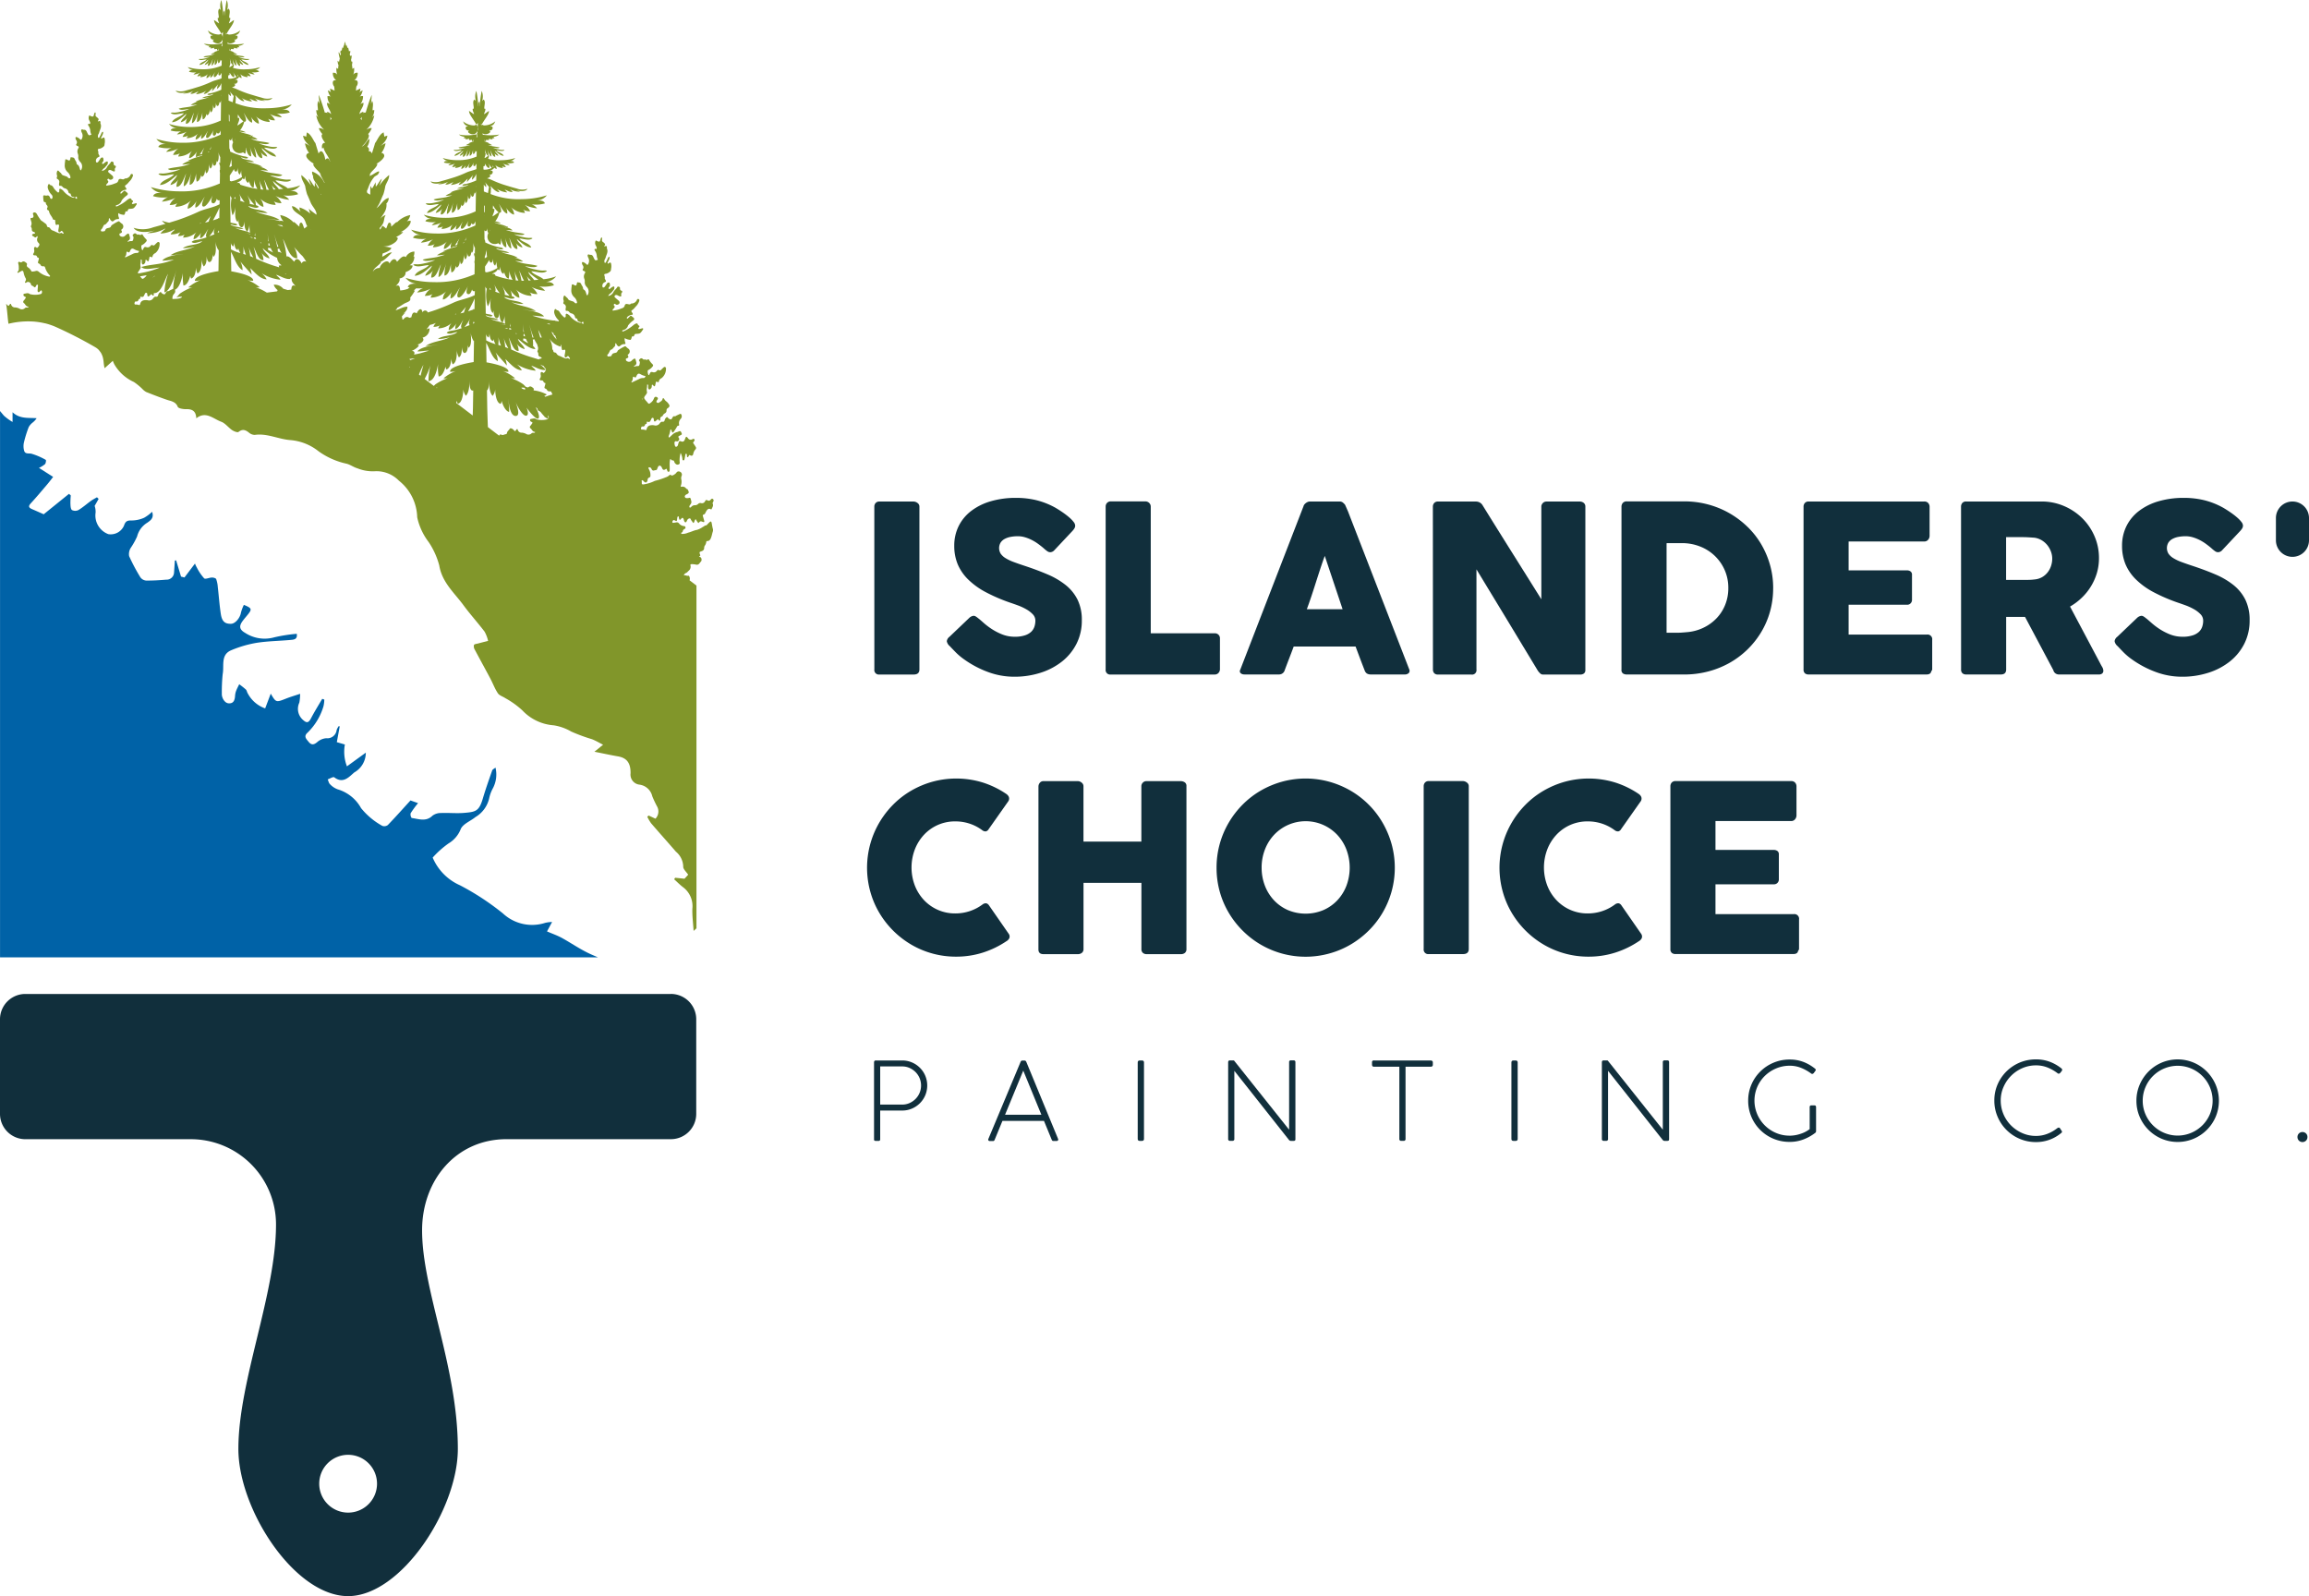 <svg xmlns="http://www.w3.org/2000/svg" xmlns:xlink="http://www.w3.org/1999/xlink" id="Group_1022" data-name="Group 1022" width="197.509" height="136.531" viewBox="0 0 197.509 136.531"><defs><clipPath id="clip-path"><rect id="Rectangle_365" data-name="Rectangle 365" width="197.509" height="136.531" fill="none"></rect></clipPath></defs><g id="Group_1021" data-name="Group 1021" clip-path="url(#clip-path)"><path id="Path_1569" data-name="Path 1569" d="M62.536,42.861a.122.122,0,0,0-.014-.147c-.041-.045-.09-.078-.143-.041a.622.622,0,0,0-.084.08.2.2,0,0,1-.269.043c-.092-.061-.151-.018-.2.073a.289.289,0,0,1-.347.165.263.263,0,0,0-.247.071.37.37,0,0,1-.245.11.421.421,0,0,0-.359.159c-.053.055-.128.051-.143.008a.178.178,0,0,1,.031-.151c.033-.051.071-.1.1-.151a.278.278,0,0,0,.028-.218c-.016-.051-.024-.106-.039-.159-.03-.11-.061-.143-.157-.112a.567.567,0,0,1-.286,0c-.026-.006-.051-.055-.067-.092a.112.112,0,0,1,.025-.116c.067-.1.173-.1.251-.173a.127.127,0,0,0,.045-.163c-.045-.106-.069-.233-.194-.233a.36.36,0,0,0-.422-.173c-.008,0-.016,0-.024-.008a.055.055,0,0,1-.031-.073.97.97,0,0,0,.053-.524.511.511,0,0,1,.012-.312.269.269,0,0,0-.173-.388.216.216,0,0,0-.263.092.576.576,0,0,1-.17.153c-.1.063-.2.143-.32.047-.041-.033-.088-.008-.122.027a.708.708,0,0,1-.286.167,6.689,6.689,0,0,1-.839.282.769.769,0,0,0-.2.071,3.241,3.241,0,0,1-.869.257.257.257,0,0,1-.1,0,.1.1,0,0,1-.055-.059c-.006-.053,0-.108,0-.161s-.041-.1.018-.139c.1.006.145.118.225.163a.129.129,0,0,0,.206-.049.282.282,0,0,0,.045-.116.215.215,0,0,1,.153-.229c.076-.028.1-.1.092-.208a.972.972,0,0,0-.141-.514.265.265,0,0,1-.025-.059c-.014-.039.018-.1.051-.09.078.014.159.022.2.128.055.143.143.18.261.133a.3.3,0,0,1,.1-.014.147.147,0,0,0,.127-.1c.02-.047.037-.1.057-.147.067-.161.2-.186.3-.055a.966.966,0,0,1,.07.139c.065.128.1.149.214.122.061-.014.1-.083.173-.071a1.709,1.709,0,0,0,.074.2.087.087,0,0,0,.118.041.1.1,0,0,0,.063-.094,3.769,3.769,0,0,0,0-.429,2.475,2.475,0,0,1,.033-.492c.006-.047.043-.083.073-.043.047.059.088.1.159.092s.112.043.133.127a.371.371,0,0,0,.1.153.232.232,0,0,0,.318.037c.075-.061.041-.157.035-.241a2.2,2.2,0,0,1,.09-.714,1.511,1.511,0,0,1,.157.555.08.08,0,0,0,.073.08.079.079,0,0,0,.088-.057A2.037,2.037,0,0,0,60.1,39.1c.016-.075.024-.151.041-.224.012-.043.041-.08.08-.063a.108.108,0,0,1,.045.071c.008.051,0,.108.008.161s.075.082.1.043a.5.5,0,0,0,.061-.106c.033-.075.063-.065.124-.033.137.073.229.022.259-.147A.741.741,0,0,1,61,38.443a.17.17,0,0,0,.012-.233c-.067-.112-.143-.22-.216-.332a.466.466,0,0,1,.047-.086c.049-.061.123-.118.063-.216-.045-.073-.11-.031-.169-.006a.265.265,0,0,1-.363-.07c-.153-.2-.176-.186-.265.057-.078.212-.173.263-.353.19-.088-.035-.139-.02-.176.07a2.465,2.465,0,0,0-.075.245.207.207,0,0,1-.131.149.09.09,0,0,1-.114-.055.7.7,0,0,1-.053-.286c0-.057.055-.131.1-.131s.086.02.128.018c.078,0,.129-.063.167-.141s-.008-.12-.037-.176c-.041-.079-.033-.112.035-.149s.128-.067.194-.1a.081.081,0,0,0,.035-.106c-.088-.233-.112-.243-.318-.157a.251.251,0,0,1-.075.027.884.884,0,0,0-.447.261c-.057.049-.112.108-.169.159-.027.025-.061.063-.094.035s-.02-.1,0-.151a1.791,1.791,0,0,0,.129-.494c0-.012.024-.02.039-.033.061.053.067.149.108.218.029.049.084.063.112.018a3.8,3.8,0,0,0,.3-.455c.039-.075.063-.1.131-.1s.065-.069.055-.124a.515.515,0,0,1,.125-.445c.012-.014.024-.031.039-.045a.312.312,0,0,0,.047-.3c-.014-.065-.071-.114-.122-.094-.1.039-.2.09-.3.136-.055.027-.106.086-.171.067-.1-.026-.143.037-.192.127-.088.163-.114.165-.259.1a.328.328,0,0,1-.127-.112c-.043-.063-.09-.055-.137-.006a.4.4,0,0,0-.128.2c-.027.131-.09.177-.194.159s-.169.049-.243.145a.407.407,0,0,1-.408.173.924.924,0,0,0-.235-.029c-.208.01-.406.049-.475.359-.01.043-.047.081-.08.065a.865.865,0,0,0-.337-.045c-.041,0-.074-.072-.059-.125.02-.073.049-.153.124-.139a.171.171,0,0,0,.214-.133.115.115,0,0,1,.08-.08c.108-.018.069-.122.075-.2.259.055.259.055.4-.251a.111.111,0,0,1,.108-.075c.051,0,.08.039.088.1a.876.876,0,0,0,.016.129c.018.078.069.106.123.065.073-.057.145-.118.214-.177a.438.438,0,0,1,.047.039.429.429,0,0,0,.057.065c.047.039.108.014.1-.041-.018-.167.026-.271.163-.31a.119.119,0,0,0,.055-.065.4.4,0,0,1,.178-.19.263.263,0,0,0,.141-.251.217.217,0,0,1,.114-.2.358.358,0,0,0,.086-.073.17.17,0,0,0,.012-.231.96.96,0,0,0-.208-.249.647.647,0,0,1-.212-.241c-.035-.067-.114-.067-.126,0-.039.2-.192.228-.3.326a.129.129,0,0,1-.127.018c-.106-.022-.131-.092-.065-.206.02-.035.051-.061.071-.1a.122.122,0,0,0-.039-.163c-.133-.078-.224-.055-.286.1a.74.74,0,0,1-.239.337c-.192.153-.188.159-.359-.055-.045-.053-.094-.1-.137-.157-.133-.171-.128-.216.014-.4a1.311,1.311,0,0,0,.088-.122.227.227,0,0,0,.039-.184c-.059-.2.031-.388.01-.581a.059.059,0,0,1,.035-.039c.012,0,.033.014.041.028.037.059.012.126.014.192s.008.165.073.2.116-.029.165-.075a.258.258,0,0,0,.073-.167c.008-.053-.006-.11.029-.155.016,0,.039,0,.049.008.167.184.186.178.241-.071.01-.043.016-.086.026-.128.019-.082.035-.088.114-.055.1.043.137.043.149-.037a.371.371,0,0,1,.234-.281,1.011,1.011,0,0,0,.374-.775c.025-.141-.088-.229-.186-.155a2.4,2.4,0,0,0-.21.2c-.059.057-.123.1-.194.051s-.131-.014-.188.053a.3.3,0,0,1-.335.12c-.192-.049-.208-.025-.318.216,0,.01-.01.02-.016.022s-.043.012-.047.006a.66.66,0,0,1-.067-.371.092.092,0,0,1,.055-.061.955.955,0,0,0,.329-.263c.09-.092.1-.149.022-.237a1.591,1.591,0,0,1-.294-.376.071.071,0,0,0-.118-.018c-.1.088-.2-.055-.306.006-.027.014-.082-.029-.116-.059-.108-.1-.192-.051-.28.045-.043.045-.053.09-.012.135a.177.177,0,0,1,.039.176.45.45,0,0,1-.059.214.1.1,0,0,1-.1.039.664.664,0,0,0-.259.039c-.026,0-.063.051-.079-.029l.09-.065A.229.229,0,0,0,55.945,31a1.8,1.8,0,0,0-.078-.276.074.074,0,0,0-.117-.035.891.891,0,0,0-.2.153.315.315,0,0,1-.394.061.161.161,0,0,1-.106-.165c0-.1.067-.078.112-.1.092-.041.128-.108.078-.192-.063-.106-.018-.112.041-.161a.3.3,0,0,0,.012-.437,1.463,1.463,0,0,1-.241-.2.084.084,0,0,0-.1-.018,3.507,3.507,0,0,0-.547.316.2.2,0,0,0-.072.094c-.047.116-.126.129-.216.149-.108.024-.227.035-.282.2a.145.145,0,0,1-.159.092c-.074,0-.171.055-.212-.061-.029-.082.063-.116.1-.18s.08-.145.114-.218c.025-.049.049-.1.094-.108.124-.018.186-.147.273-.231a.243.243,0,0,0,.094-.241c0-.027.016-.057.024-.086.08.014.08.114.125.161.124.135.171.155.3.041a.472.472,0,0,1,.345-.123c.071,0,.1-.047.071-.124a.735.735,0,0,1-.051-.39.908.908,0,0,0,.394.139c.112.035.141,0,.188-.153.022-.083.033-.171.137-.131.051.02.073-.045.094-.094.026-.075.061-.12.137-.122.371-.02.371-.022.6-.357.006-.008.014-.014.016-.024a.129.129,0,0,0,.008-.061.049.049,0,0,0-.063-.039c-.094.022-.188.053-.282.073-.02,0-.047-.022-.065-.043a.083.083,0,0,1,.006-.057c.027-.043.075-.078.084-.122.016-.092-.069-.078-.1-.123a.189.189,0,0,1-.033-.051c-.039-.1-.1-.112-.176-.072a.678.678,0,0,0-.188.114,3.378,3.378,0,0,1-.841.533.251.251,0,0,1-.1.024c-.01,0-.022-.026-.031-.045a.04.04,0,0,1,.008-.029c.012-.014.027-.035.041-.037a.571.571,0,0,0,.453-.4c.012-.037.049-.063.073-.094a1.735,1.735,0,0,1,.334-.314c.159-.116.151-.2-.006-.314-.039-.026-.074-.061-.11-.09a.082.082,0,0,0-.12.012c-.067.07-.137.139-.208.2a.039.039,0,0,1-.067-.016.151.151,0,0,1,.016-.088.2.2,0,0,1,.061-.063.689.689,0,0,1,.343-.151c.1,0,.11-.061.043-.167-.016-.026-.037-.047-.053-.073-.033-.051-.037-.114.012-.139a1.231,1.231,0,0,0,.31-.3,1.163,1.163,0,0,0,.324-.5c.014-.057.02-.106-.025-.145a.1.1,0,0,0-.124-.014.1.1,0,0,0-.039.041.5.5,0,0,1-.482.331c-.022,0-.047.028-.07.045a.178.178,0,0,1-.153.025c-.051-.01-.1-.02-.155-.028a.161.161,0,0,0-.192.131.315.315,0,0,1-.235.233c-.129.047-.253.1-.382.133s-.259.051-.39.073c-.012,0-.027-.022-.041-.035.029-.1.106-.143.157-.216a.128.128,0,0,0-.006-.173c-.035-.037-.071-.071-.018-.126a.075.075,0,0,1,.118-.01c.014.012.025.033.041.041a.255.255,0,0,0,.3-.1.18.18,0,0,0,.006-.126.215.215,0,0,0-.084-.123c-.1-.086-.2-.171-.3-.261a.109.109,0,0,1-.033-.114.117.117,0,0,1,.073-.086.264.264,0,0,1,.206.031.926.926,0,0,0,.173.077c.1.033.137-.014.112-.157-.016-.092.031-.114.061-.163.041-.071.037-.143-.02-.159-.1-.026-.151-.079-.141-.222.006-.126-.188-.173-.229-.1-.1.184-.271.278-.357.479a.618.618,0,0,1-.427.29.578.578,0,0,1,.192-.224c.106-.063.171-.188.259-.276a.32.32,0,0,0,.079-.2c.008-.08-.033-.135-.09-.112a.762.762,0,0,0-.235.149.165.165,0,0,1-.118.063.066.066,0,0,1-.045-.025.075.075,0,0,1-.012-.057.374.374,0,0,1,.061-.1c.09-.088.063-.2.041-.3a.09.09,0,0,0-.106-.073.226.226,0,0,0-.151.118c-.055.086-.112.17-.173.249a.146.146,0,0,1-.116.063c-.029,0-.057-.008-.065-.043a.327.327,0,0,1,.145-.392c.179-.08.179-.08.067-.279-.008-.018-.027-.039-.025-.055a.556.556,0,0,0-.041-.284.093.093,0,0,1,.049-.106.608.608,0,0,1,.126-.025.778.778,0,0,0,.331-.192c.082-.061.061-.2.088-.3a1.064,1.064,0,0,0-.01-.349c-.006-.09-.063-.131-.133-.1a.443.443,0,0,0-.071.043c-.027.02-.057.071-.088.018s0-.084.022-.12c.035-.075.075-.149.108-.226a.81.81,0,0,0,.035-.157.073.073,0,0,0-.025-.051.047.047,0,0,0-.049,0,.5.5,0,0,0-.106.186c-.053.1-.1.2-.159.3a.061.061,0,0,1-.069.02.1.1,0,0,1-.037-.075.393.393,0,0,1,.031-.222.654.654,0,0,0,.07-.141c.059-.259.251-.492.108-.794-.008-.014.008-.043.006-.065,0-.126-.031-.153-.129-.133a.545.545,0,0,0-.1.043.276.276,0,0,1,.008-.045c.084-.167.086-.169-.012-.259a.675.675,0,0,0-.108-.094.165.165,0,0,1-.081-.184.715.715,0,0,0,.008-.131c0-.033-.012-.067-.043-.067a.054.054,0,0,0-.043.029.452.452,0,0,0-.047.116c-.045.2-.063.247-.271.173-.024-.01-.047-.031-.071-.041-.069-.029-.088-.008-.106.083a.445.445,0,0,0,.035.316.986.986,0,0,1,.078.169.194.194,0,0,1,0,.1c-.016.057-.055.039-.088.029s-.075-.017-.086.041a.138.138,0,0,0,.012.092.866.866,0,0,1,.173.432.85.85,0,0,0,.1.361c-.224.078-.229.078-.324-.092-.018-.037-.039-.073-.055-.112-.055-.139-.131-.231-.267-.212-.041.006-.086-.025-.129-.033-.088-.017-.128.055-.094.163a.557.557,0,0,0,.047.118.55.55,0,0,1,.008.5c-.039.112-.083.135-.161.063a.7.7,0,0,0-.329-.2c-.031,0-.067.047-.065.086a.457.457,0,0,0,.076.208.272.272,0,0,1,0,.324c-.039.049-.006.1.039.128a.46.46,0,0,0,.074.031c.1.047.118.09.059.19a.52.52,0,0,0-.033.492.623.623,0,0,1,.027.259.531.531,0,0,0,.133.377c.033.037.065.073.1.112a.568.568,0,0,1,.008.624.035.035,0,0,1-.065,0,.5.5,0,0,1-.045-.118c-.041-.149-.083-.29-.216-.351a.143.143,0,0,1-.057-.1c-.01-.157-.114-.243-.161-.365-.073-.188-.21-.12-.316-.167-.008,0-.033.02-.039.037-.012.041-.016.086-.028.126-.033.123-.061.139-.153.108s-.153-.116-.261-.075c-.016.145-.045.3-.047.447a.749.749,0,0,0,.251.641.76.76,0,0,1,.233.42.079.079,0,0,1-.1.1c-.035-.012-.078-.017-.1-.045-.082-.123-.2-.123-.306-.165-.09-.035-.2-.047-.255-.153s-.165-.159-.239-.255c-.057-.078-.133-.035-.151.075a.45.45,0,0,0-.006.259.266.266,0,0,1-.008.216.1.1,0,0,0,.053.131.272.272,0,0,1,.149.333.97.97,0,0,0-.012.131c0,.086.022.133.09.12a.228.228,0,0,1,.216.094.383.383,0,0,0,.21.126.382.382,0,0,1,.286.3c.022.079.059.133.135.133.039,0,.065.03.07.08a.214.214,0,0,0,.2.21.894.894,0,0,1,.143.053.24.24,0,0,1-.223-.006,1.779,1.779,0,0,1-.745-.537.633.633,0,0,0-.271-.2c-.055-.025-.1.018-.106.094,0,.031.01.065.008.1-.01.1-.086.153-.151.092a1.946,1.946,0,0,1-.284-.294c-.09-.131-.149-.3-.318-.3-.02,0-.037-.043-.059-.061-.08-.067-.123-.047-.155.069a.4.4,0,0,0-.008.253,1.216,1.216,0,0,0,.314.545.247.247,0,0,1,.077.15c-.1-.018-.2-.033-.307-.049a.182.182,0,0,0-.151-.024,9.113,9.113,0,0,1-1.027-.184c-.266-.07-.532-.162-.783-.227.334-.022.659.077.995.057-.272-.378-1.35-.542-1.812-.56.371,0,.735.086,1.108.1-.614-.422-1.435-.41-2.084-.759a3.229,3.229,0,0,0,1.03.154c-.448-.34-1.247-.218-1.663-.585.274.009.666.264.913.058a.48.48,0,0,0-.256-.143,1.016,1.016,0,0,0-.131-.532c.217.325.528.651.788.669a1.115,1.115,0,0,0-.36-.765,2.054,2.054,0,0,0,1.4.608A.555.555,0,0,0,46.809,25a1.268,1.268,0,0,0,.673.155A1.507,1.507,0,0,0,46.7,24.4a3.358,3.358,0,0,0,1.44.475,1.122,1.122,0,0,0-.52-.379,3.075,3.075,0,0,0,1.275-.093c-.113-.3-.488-.282-.778-.277l.032,0,.023,0,0,0a1.3,1.3,0,0,0,.913-.49A4.12,4.12,0,0,1,48,23.885c-.288-.261-.811-.372-1.042-.674.4-.008.995.262,1.338-.031-.091-.072-.264-.033-.388-.037a3.041,3.041,0,0,1-.571-.086,4.612,4.612,0,0,1-.913-.279c.278.006.869.184,1.06-.037-.432-.131-.917-.139-1.361-.256-.181-.048-.362-.11-.533-.154.227-.015.448.052.677.039A1.814,1.814,0,0,0,45.209,22c.194.016.386.046.583.052-.418-.287-.976-.279-1.418-.516a2.2,2.2,0,0,0,.7.1c-.3-.231-.848-.148-1.131-.4.186.006.453.18.621.04-.1-.115-.287-.112-.43-.144a5.308,5.308,0,0,1-.812-.263c-.114-.045-.2-.087-.3-.131a.525.525,0,0,0-.064-.267l-.012-.787a.153.153,0,0,0,.087.087c.085.028.131-.092.155-.23l.007.007a.617.617,0,0,0,.091.394.628.628,0,0,0,.854.854.243.243,0,0,0,.183.121.993.993,0,0,0,.038-.3.106.106,0,0,0,0-.1c0-.031,0-.062-.005-.092l.019,0c.066.337.2.714.448.726a2.847,2.847,0,0,0-.162-.976l0-.006c.106.32.283,1,.59,1.09a3.438,3.438,0,0,0-.179-.9c.154.23.321.979.7.94a1.074,1.074,0,0,0-.161-.558.947.947,0,0,0,.592.433c-.07-.281-.409-.448-.48-.728.341.274.771.706,1.232.727-.139-.382-.771-.446-1.014-.764.332-.007.834.219,1.121-.026-.076-.06-.221-.028-.325-.031a2.553,2.553,0,0,1-.479-.072,3.87,3.87,0,0,1-.765-.233c.233,0,.728.154.888-.031-.362-.11-.768-.117-1.141-.215-.15-.04-.3-.091-.441-.128v0c.188-.011.371.044.56.033a.835.835,0,0,0-.445-.228l.018-.037h.026l-.021-.013c.012-.027.024-.054.036-.085-.024.02-.049.04-.075.06-.329-.194-.744-.207-1.086-.374l.007-.01a1.549,1.549,0,0,0,.538.077,1.149,1.149,0,0,0-.483-.161,1.952,1.952,0,0,0,.357-.746.133.133,0,0,0,.056,0c.245-.042-.046-.625-.1-.755.156.228.414.782.715.834a.874.874,0,0,0-.113-.515c.194.29.471.581.7.6a1,1,0,0,0-.321-.684,1.832,1.832,0,0,0,1.247.543.5.5,0,0,0-.151-.279,1.132,1.132,0,0,0,.6.139,1.345,1.345,0,0,0-.7-.678,3,3,0,0,0,1.286.424,1,1,0,0,0-.464-.338,2.743,2.743,0,0,0,1.138-.083c-.1-.264-.436-.252-.695-.247a1.18,1.18,0,0,0,.863-.444,7.358,7.358,0,0,1-2.128.327,6.572,6.572,0,0,1-2.689-.436,1.947,1.947,0,0,0,.022-.416l.027.032a1.061,1.061,0,0,0-.071-.308c.216.2.464.526.782.535a.942.942,0,0,0-.242-.29,2.078,2.078,0,0,0,.894.308c-.037-.1-.144-.15-.2-.238.222.07.44.235.687.2a1.48,1.48,0,0,0-.274-.257,1.774,1.774,0,0,0,.9.238c-.117-.052-.249-.078-.369-.131.2.072.842.171,1.006-.122a1.388,1.388,0,0,1-.926-.022c-.379-.1-.764-.22-1.138-.335a9.465,9.465,0,0,1-1.03-.412,3.073,3.073,0,0,0-.374-.128c.225-.053.414-.221.165-.314.387.078.439-.448.118-.319.118-.127.219-.075.343-.277a.377.377,0,0,0,.207.111.564.564,0,0,0-.182-.387,1.038,1.038,0,0,0,.706.307.281.281,0,0,0-.085-.158.642.642,0,0,0,.34.079.762.762,0,0,0-.4-.384,1.7,1.7,0,0,0,.728.24.566.566,0,0,0-.263-.192,1.552,1.552,0,0,0,.645-.047c-.057-.149-.247-.142-.393-.14a.668.668,0,0,0,.488-.251,4.161,4.161,0,0,1-1.2.185,3.28,3.28,0,0,1-1.127-.124.677.677,0,0,0,.093-.305c-.02.01-.04.02-.059.032a1.936,1.936,0,0,0-.111-.621c.064.178.174.644.374.7a2.117,2.117,0,0,0-.11-.556c.094.141.2.6.43.578a.659.659,0,0,0-.1-.343.581.581,0,0,0,.364.266c-.043-.173-.252-.275-.3-.448.21.169.474.434.758.447-.086-.235-.474-.274-.624-.47.2,0,.513.135.69-.016-.047-.037-.136-.017-.2-.019a1.564,1.564,0,0,1-.294-.044,2.385,2.385,0,0,1-.47-.143c.143,0,.448.094.546-.019-.223-.068-.473-.072-.7-.132-.093-.025-.186-.057-.275-.08.117-.007.231.027.349.02a.937.937,0,0,0-.548-.189c.1.008.2.024.3.027a1.223,1.223,0,0,0-.4-.153c0-.019,0-.038,0-.057l.029,0-.03-.02c0-.039,0-.077-.006-.112l.006,0a.615.615,0,0,0,.08.2.37.37,0,0,0,.043-.164,1.089,1.089,0,0,0,.25.018c-.007-.033-.006-.079-.014-.117a.851.851,0,0,0,.331.054c-.014-.025-.037-.056-.051-.085.061.009.144-.019.206-.01-.04-.039-.035-.081-.112-.121a.833.833,0,0,0,.513-.191,4.445,4.445,0,0,1-1.415.014v-.065l-.011-.064a.677.677,0,0,0,.06.047c.242.162.85-.146.477-.284.387.078.439-.449.118-.319.146-.156.265-.042.433-.462a1.531,1.531,0,0,1-.952.356.489.489,0,0,1-.2-.083c-.017.034-.032.067-.046.1-.009-.054-.018-.108-.025-.162a.812.812,0,0,0,.071.061c.207-.413.621-.852.615-1.153-.148.071-.279.207-.43.277.032-.151.138-.293.115-.463-.029-.006-.056,0-.085-.01-.027-.244.146-.622-.069-.786-.035.048-.1.091-.126.153a1.27,1.27,0,0,0-.03-.891,8.78,8.78,0,0,0-.163,1.331c0-.012-.007-.024-.01-.037,0-.131,0-.262-.011-.391a.674.674,0,0,0-.045.135.674.674,0,0,0-.045-.135c-.01.129-.011.26-.011.391,0,.013-.006.025-.01.037a8.746,8.746,0,0,0-.163-1.331,1.27,1.27,0,0,0-.03.891c-.027-.062-.091-.1-.126-.153-.215.164-.042.542-.069.786-.029.009-.055,0-.085.01-.023.17.083.312.115.463-.151-.07-.282-.206-.43-.277-.006.3.409.741.615,1.153a.805.805,0,0,0,.145-.131q-.024.449-.046.9a.075.075,0,0,0-.058,0,.617.617,0,0,1,.01.068l.046-.02c0,.093-.008.186-.012.279-.024-.008-.049-.013-.074-.022a.413.413,0,0,0,.04-.237,3.75,3.75,0,0,1-1.538.023.833.833,0,0,0,.513.191c-.077.041-.072.082-.112.121.062-.009.145.018.207.01-.014.028-.038.059-.051.085a.852.852,0,0,0,.331-.054c-.008.038-.008.084-.015.117a1.087,1.087,0,0,0,.25-.018.373.373,0,0,0,.043.164.616.616,0,0,0,.08-.2l.006,0c0,.035,0,.073-.006.112a.257.257,0,0,0-.03.02l.029,0c0,.019,0,.038,0,.057a1.223,1.223,0,0,0-.4.153c.1,0,.2-.019.3-.027a.937.937,0,0,0-.547.189c.118.007.232-.028.349-.02-.088.023-.181.055-.275.08-.229.06-.479.064-.7.132.1.113.4.022.546.019a2.38,2.38,0,0,1-.47.143,1.559,1.559,0,0,1-.294.044c-.064,0-.153-.018-.2.019.177.151.485.012.689.016-.15.2-.538.235-.624.47.284-.013.548-.279.758-.447-.044.172-.253.275-.3.448a.581.581,0,0,0,.364-.266.661.661,0,0,0-.1.343c.232.025.335-.436.43-.578a2.107,2.107,0,0,0-.11.556c.2-.059.31-.525.374-.7a1.888,1.888,0,0,0-.11.637c.213-.011.293-.466.305-.672a1.65,1.65,0,0,0,0,.529c.1,0,.165-.143.206-.3a.238.238,0,0,0,.026.087.147.147,0,0,0,.072-.052.172.172,0,0,1-.007.044l-.007.434a3.945,3.945,0,0,1-1.689.307,4.164,4.164,0,0,1-1.205-.185.668.668,0,0,0,.489.251c-.147,0-.336-.009-.393.14a1.552,1.552,0,0,0,.645.047.567.567,0,0,0-.263.192,1.7,1.7,0,0,0,.728-.24.762.762,0,0,0-.4.384.642.642,0,0,0,.34-.079.281.281,0,0,0-.086.158,1.039,1.039,0,0,0,.707-.307.564.564,0,0,0-.182.387c.132-.009.289-.174.4-.339a.492.492,0,0,0-.064.292c.17-.029.316-.343.405-.473-.032.074-.2.4-.058.428s.337-.346.408-.5c-.044.1-.11.309-.012.348s.154-.085.189-.2a.1.1,0,0,0,.028.058l-.006.406c-.265.109-.562.16-.828.277a9.389,9.389,0,0,1-1.029.412c-.374.115-.759.238-1.138.335a1.387,1.387,0,0,1-.926.022c.164.293.8.194,1.006.122-.119.053-.252.079-.369.131a1.777,1.777,0,0,0,.9-.237,1.489,1.489,0,0,0-.274.257c.247.036.465-.13.687-.2-.059.088-.166.137-.2.238a2.083,2.083,0,0,0,.894-.308.938.938,0,0,0-.242.29c.318-.009.566-.34.782-.535a1.062,1.062,0,0,0-.07.308c.173-.211.369-.408.536-.625a.916.916,0,0,0-.108.42,1.065,1.065,0,0,0,.372-.506l-.009.568c-.047.021-.095.043-.151.065a4.43,4.43,0,0,1-.681.22c-.12.026-.279.024-.36.12.141.117.364-.028.521-.033-.237.209-.692.14-.948.333a1.848,1.848,0,0,0,.587-.088c-.37.2-.838.192-1.188.433.165,0,.326-.03.488-.044a1.521,1.521,0,0,0-.889.308c.192.011.377-.045.567-.033-.143.037-.295.089-.446.129-.373.1-.779.1-1.141.215.16.185.656.036.888.031a3.865,3.865,0,0,1-.765.233,2.554,2.554,0,0,1-.478.072c-.1,0-.249-.029-.325.031.287.245.789.019,1.121.026-.243.319-.875.383-1.014.764.462-.021.891-.453,1.232-.727-.072.28-.411.447-.48.728a.946.946,0,0,0,.591-.433,1.073,1.073,0,0,0-.161.558c.377.04.545-.709.7-.94a3.459,3.459,0,0,0-.179.9c.326-.1.5-.853.609-1.143a3.067,3.067,0,0,0-.179,1.035c.336-.017.468-.711.494-1.059a2.483,2.483,0,0,0,0,.827c.16,0,.268-.232.334-.481a.393.393,0,0,0,.042.141c.174-.055.224-.3.236-.537a.807.807,0,0,0,.069.286c.209-.079.208-.482.2-.745a.841.841,0,0,0,.1.409c.137-.094.149-.307.14-.5.021.161.067.317.163.286s.134-.2.134-.377a1.123,1.123,0,0,0,.032.128.363.363,0,0,0,.116-.272l-.028,1.776a6.087,6.087,0,0,1-2.709.552,5.964,5.964,0,0,1-1.725-.265.957.957,0,0,0,.7.36c-.21,0-.482-.013-.563.2a2.223,2.223,0,0,0,.923.067.812.812,0,0,0-.377.274,2.431,2.431,0,0,0,1.042-.344,1.09,1.09,0,0,0-.566.55.916.916,0,0,0,.487-.113.4.4,0,0,0-.122.226,1.487,1.487,0,0,0,1.011-.44.807.807,0,0,0-.261.554c.188-.013.413-.249.57-.485a.706.706,0,0,0-.091.417c.244-.042.453-.491.58-.676-.046.106-.281.578-.083.613.183.032.482-.495.584-.709-.062.149-.158.443-.017.5s.22-.121.271-.292a.12.12,0,0,0,.071.11c.125.048.214-.124.262-.261l-.006.368a7.556,7.556,0,0,1-3.37.69,7.368,7.368,0,0,1-2.128-.327,1.181,1.181,0,0,0,.863.444c-.259,0-.594-.017-.7.247a2.745,2.745,0,0,0,1.139.083,1,1,0,0,0-.464.338,3,3,0,0,0,1.286-.424,1.345,1.345,0,0,0-.7.678,1.133,1.133,0,0,0,.6-.139.5.5,0,0,0-.151.279,1.833,1.833,0,0,0,1.248-.543,1,1,0,0,0-.322.684c.233-.017.51-.308.7-.6a.872.872,0,0,0-.113.515.414.414,0,0,0,.184-.093,2.147,2.147,0,0,0,.341-.065.123.123,0,0,0,.017.036,5.842,5.842,0,0,0-1.243.436c.2-.006.389-.036.583-.052a1.814,1.814,0,0,0-1.061.367c.229.013.449-.054.676-.039-.171.044-.352.106-.532.154-.445.117-.929.125-1.361.256.191.22.782.043,1.06.037a4.6,4.6,0,0,1-.913.279,3.042,3.042,0,0,1-.571.086c-.124,0-.3-.035-.388.037.343.292.941.022,1.338.03-.291.38-1.044.456-1.21.912.551-.025,1.064-.541,1.471-.868-.086.334-.49.533-.573.869a1.126,1.126,0,0,0,.706-.517,1.284,1.284,0,0,0-.192.666c.45.048.65-.847.833-1.121a4.1,4.1,0,0,0-.213,1.079c.389-.114.6-1.018.726-1.364a3.652,3.652,0,0,0-.214,1.236c.413-.021.568-.9.592-1.3a3.192,3.192,0,0,0,0,1.026c.191-.006.32-.277.4-.574a.463.463,0,0,0,.05.168c.208-.065.268-.356.282-.641a.962.962,0,0,0,.083.342c.249-.095.248-.575.24-.889a1,1,0,0,0,.124.488c.163-.111.178-.366.167-.6.025.192.08.379.195.341s.159-.237.16-.45a1.337,1.337,0,0,0,.038.152c.2-.136.143-.608.127-.884a1.174,1.174,0,0,0,.15.457l-.008.5a.847.847,0,0,1-.074-.059.655.655,0,0,0,.07.319l-.005.34-.022-.007a.849.849,0,0,0,.018.265l-.014.895a8.057,8.057,0,0,1-3.518.673,8.24,8.24,0,0,1-2.383-.366,1.321,1.321,0,0,0,.966.5c-.29-.005-.665-.019-.778.277.048.014.105.026.159.038a1.625,1.625,0,0,0-.135.12l0,0a2.236,2.236,0,0,1-.673.143c-.023-.252-.038-.545-.379-.373.17-.181.392-.384.33-.652-.019,0-.041,0-.062,0,.293,0,.612-.223.573-.536.244-.094.606-.28.6-.577-.075.007-.182-.028-.252-.014a.821.821,0,0,0,.4-.756.5.5,0,0,0-.074.02.813.813,0,0,0,.077-.441.871.871,0,0,0-.735.482c-.252-.237-.571.247-.749.393-.181-.431-.508-.136-.635.154-.163-.462-.795.038-.84.381a.619.619,0,0,0-.588.323c.09-.375.552-.53.715-.849a.98.98,0,0,1-.131-.005c.359-.02.8-.562,1.054-.8-.313-.016-.556.25-.837.362a1.178,1.178,0,0,1,.043-.276c.294-.1.65-.235.742-.47a2.814,2.814,0,0,0-.738-.125,1.644,1.644,0,0,0,1.128-.422c.133-.154.258-.348,0-.392a1.953,1.953,0,0,0,.614-.408.585.585,0,0,0-.236,0c.384-.178.905-.588.884-.966a.506.506,0,0,0-.339.05,1.035,1.035,0,0,0,.3-.551,2.129,2.129,0,0,0-1.146.637.505.505,0,0,0-.008-.052c-.183.11-.314.291-.487.406.02-.12,0-.357-.161-.338-.123.015-.184.409-.267.5a1.866,1.866,0,0,0-.311-.241c-.063.106-.133.232-.19.34a.785.785,0,0,0-.061-.13,1.655,1.655,0,0,0,.3-.406c.119-.236.076-.507.23-.719a.937.937,0,0,0-.47.336c.292-.472.569-.728.538-1.293a.07.07,0,0,0-.057.019.694.694,0,0,0,.25-.517c-.407.029-.714.65-1.031.847l-.021.014a3.123,3.123,0,0,0,.276-.449c.077-.178.2-.5.313-.725a4.482,4.482,0,0,0,.166-.7c.1-.32.353-.6.328-.955a4.2,4.2,0,0,0-.839.915c.071-.2.165-.409.217-.6-.213.185-.325.49-.519.683,0-.124-.01-.257-.016-.381a5.176,5.176,0,0,1-.3.543,2.477,2.477,0,0,1-.146-.235c-.019.252,0,.513-.014.765-.067-.056-.172-.1-.254-.161a.8.8,0,0,0-.033-.143l-.006,0c.105-.209.169-.439.276-.663a2.755,2.755,0,0,1,.37-.564c.078-.084.265-.138.327-.237.256-.405-.12-.18-.347-.038a2.5,2.5,0,0,1-.4.208c.045-.08.09-.16.139-.236a1.914,1.914,0,0,1-.145.161c.145-.362.618-.6.692-.971a.761.761,0,0,0-.111,0c.308-.148.731-.508.69-.725a.244.244,0,0,0-.245-.208,1.84,1.84,0,0,0,.358-.835,1.773,1.773,0,0,0-.447.266c.239-.216.609-.579.6-.918-.069.045-.186.046-.26.1-.006-.123-.05-.244-.049-.37-.338.117-.533.625-.727.907,0-.017,0-.034,0-.051-.074.315-.192.629-.278.944-.106-.19-.2-.222-.288-.169.056-.16.061-.313-.121-.4a1.256,1.256,0,0,0,.194-.684c-.248.17-.377.563-.658.664.3-.263.793-.9.541-1.068a1.59,1.59,0,0,0,.31-.494c-.143-.064-.306.049-.455.115a2.178,2.178,0,0,0,.675-1.224,1.5,1.5,0,0,0-.193.179,1.134,1.134,0,0,0,.191-.635c-.046.012-.094.015-.14.03-.011-.276.1-.559-.046-.821-.019.091-.066.186-.079.276-.016-.263.059-.515.043-.777a15.055,15.055,0,0,0-.509,1.512.331.331,0,0,0-.228.042c.015-.036.029-.073.042-.112a.574.574,0,0,0-.347.207c.028-.346.37-.617.343-.973a.607.607,0,0,0-.393.243,1.035,1.035,0,0,0,.354-.817c-.132,0-.187-.023-.289.067a1.119,1.119,0,0,0,.254-.569c-.1.067-.2.087-.27.216a1.062,1.062,0,0,0,.077-.36c-.127.054-.249.12-.374.175a2.4,2.4,0,0,1,.031-.35c.175-.2.192-.619-.179-.528a.738.738,0,0,0,.29-.648.378.378,0,0,0-.383.174,1.2,1.2,0,0,0,.075-.6.948.948,0,0,0-.14.1c-.008-.122-.021-.241-.038-.357.028-.117.058-.289-.015-.279a.074.074,0,0,0-.03.022q-.017-.085-.035-.168a1.154,1.154,0,0,0,.048-.233c.005-.059.014-.157-.058-.132a.157.157,0,0,0-.063.051l-.039-.159a1.4,1.4,0,0,0,.05-.2c0-.02,0-.1-.028-.1s-.054.036-.074.086c-.027-.116-.053-.234-.076-.355a.37.37,0,0,0-.079.033.493.493,0,0,0-.088-.265c-.012.04-.021.071-.028.1,0-.02-.006-.041-.01-.062a1.56,1.56,0,0,0-.081-.34c-.01.033,0,.07-.009.1s-.035.085-.044.131a.32.32,0,0,0,0,.077l0-.012a.491.491,0,0,0-.088.265.376.376,0,0,0-.079-.033c-.019.1-.04.2-.062.291l0,0c-.026-.036-.047-.071-.074-.039a.367.367,0,0,0-.029.2,1.037,1.037,0,0,0,.045.1l-.032.13c-.021-.04-.045-.081-.064-.123s-.049-.151-.1-.158a1.227,1.227,0,0,0,.052.34.864.864,0,0,0,.048.188c-.025.105-.048.211-.068.318a.057.057,0,0,0-.017.007c-.006-.035-.061-.13-.1-.123a.928.928,0,0,0,.023.225.643.643,0,0,0,.052.148c-.015.107-.027.217-.034.33a.948.948,0,0,0-.14-.1,1.2,1.2,0,0,0,.075.6.378.378,0,0,0-.383-.174.738.738,0,0,0,.29.648c-.37-.091-.354.323-.179.528a2.4,2.4,0,0,1,.031.35c-.125-.055-.247-.121-.374-.175a1.062,1.062,0,0,0,.077.36c-.067-.128-.167-.149-.27-.216a1.121,1.121,0,0,0,.253.569c-.1-.09-.157-.068-.289-.067a1.035,1.035,0,0,0,.354.817.607.607,0,0,0-.393-.243c-.026.356.315.627.343.973a.574.574,0,0,0-.347-.207c.012.039.027.075.042.112a.331.331,0,0,0-.228-.042,15.12,15.12,0,0,0-.509-1.512c-.016.262.059.514.043.777-.013-.089-.06-.185-.079-.276-.148.262-.035.545-.046.821-.047-.015-.094-.018-.14-.03a1.134,1.134,0,0,0,.191.635,1.5,1.5,0,0,0-.193-.179,2.177,2.177,0,0,0,.675,1.224c-.149-.066-.312-.179-.455-.115a1.59,1.59,0,0,0,.31.494c-.177.116.012.464.244.753-.171-.048-.346.128-.272.48a.194.194,0,0,0,.117-.1c.079.435.472.781.565,1.213l-.014,0c-.061-.222-.175-.4-.4-.15-.019-.29-.262-1.095-.573-.538-.086-.315-.2-.629-.278-.944,0,.017,0,.034,0,.051-.195-.283-.39-.79-.727-.907,0,.126-.043.247-.049.37-.074-.055-.191-.056-.26-.1-.008.339.362.7.6.918a1.773,1.773,0,0,0-.447-.266,1.84,1.84,0,0,0,.358.835.244.244,0,0,0-.245.208c-.041.217.383.577.69.725a.761.761,0,0,0-.111,0c.074.368.547.608.692.971a1.962,1.962,0,0,1-.145-.161c.162.253.294.542.443.79a.2.2,0,0,0-.031.014,1.763,1.763,0,0,0-1.036-.963.552.552,0,0,0,.155.468l-.077-.08c-.014.339.26.56.41.838a1.447,1.447,0,0,1,.082.176.51.51,0,0,0-.036.059,5.174,5.174,0,0,1-.3-.543c-.005.124-.011.257-.016.381-.194-.194-.306-.5-.519-.683.052.192.147.406.217.6a4.193,4.193,0,0,0-.839-.915c-.025.359.228.635.328.955a4.484,4.484,0,0,0,.166.7c.109.227.236.547.313.725.14.325.5.639.49,1l-.036-.006c-.2-.152-.414-.3-.625-.49a3.878,3.878,0,0,0,.124.419,2.4,2.4,0,0,0-.911-.532.469.469,0,0,0,.107.379c-.217-.17-.486-.488-.762-.486.068.545.782.689,1.038,1.1.131.212.158.426.27.617a1.991,1.991,0,0,0-.238.194c-.083-.091-.144-.485-.267-.5-.16-.019-.181.218-.161.338-.173-.115-.3-.3-.487-.406,0,.017-.006.035-.009.052a2.128,2.128,0,0,0-1.146-.637,1.033,1.033,0,0,0,.3.551.506.506,0,0,0-.339-.05s0,.008,0,.012a5.21,5.21,0,0,0-1.1-.182c.371,0,.735.086,1.108.1-.614-.422-1.435-.409-2.084-.759a3.237,3.237,0,0,0,1.03.154c-.448-.34-1.247-.218-1.663-.585.274.009.666.264.913.058a.477.477,0,0,0-.256-.143,1.017,1.017,0,0,0-.131-.532c.217.325.528.651.788.669a1.116,1.116,0,0,0-.36-.766,2.051,2.051,0,0,0,1.4.608.557.557,0,0,0-.169-.313,1.265,1.265,0,0,0,.672.156,1.507,1.507,0,0,0-.782-.759,3.354,3.354,0,0,0,1.44.475,1.122,1.122,0,0,0-.52-.379,3.07,3.07,0,0,0,1.275-.093c-.113-.3-.488-.282-.778-.277l.032,0,.023,0,0,0a1.3,1.3,0,0,0,.913-.49,4.12,4.12,0,0,1-1.079.257c-.288-.261-.811-.372-1.042-.674.4-.008.995.262,1.338-.031-.091-.072-.264-.033-.388-.037a3.042,3.042,0,0,1-.571-.086A4.612,4.612,0,0,1,24.6,15c.278.006.869.184,1.06-.037-.432-.131-.917-.139-1.361-.256-.181-.048-.361-.11-.532-.154.227-.015.448.052.676.039a1.813,1.813,0,0,0-1.061-.367c.194.016.386.046.583.052-.418-.287-.976-.278-1.417-.516a2.2,2.2,0,0,0,.7.1c-.3-.231-.848-.148-1.131-.4.187.006.453.179.621.04-.1-.115-.287-.112-.43-.144a5.317,5.317,0,0,1-.812-.263c-.114-.045-.2-.087-.3-.131a.522.522,0,0,0-.064-.267l-.012-.787a.152.152,0,0,0,.087.087c.085.028.131-.092.155-.23l.007.007a.618.618,0,0,0,.091.394.628.628,0,0,0,.854.854.243.243,0,0,0,.183.12.991.991,0,0,0,.038-.3.106.106,0,0,0,0-.1c0-.031,0-.062-.005-.093l.019,0c.066.337.2.714.448.726a2.849,2.849,0,0,0-.162-.976l0-.006c.106.32.283,1,.59,1.09a3.436,3.436,0,0,0-.179-.9c.154.23.321.979.7.939a1.076,1.076,0,0,0-.161-.558.944.944,0,0,0,.591.433c-.07-.281-.409-.448-.48-.728.341.274.771.706,1.232.727-.139-.382-.771-.446-1.014-.764.332-.007.833.219,1.121-.026-.076-.06-.221-.028-.325-.031a2.532,2.532,0,0,1-.478-.072,3.851,3.851,0,0,1-.765-.234c.233.005.728.154.888-.031-.362-.11-.768-.117-1.141-.215-.15-.039-.3-.091-.441-.128v0c.188-.011.371.044.56.033a.836.836,0,0,0-.445-.228l.017-.037h.026l-.021-.013c.012-.026.024-.054.036-.085-.024.02-.049.04-.075.06-.329-.194-.744-.207-1.086-.374l.007-.01a1.549,1.549,0,0,0,.538.077,1.149,1.149,0,0,0-.483-.161,1.957,1.957,0,0,0,.357-.746.132.132,0,0,0,.056,0c.245-.043-.046-.625-.1-.755.156.228.415.782.715.834a.871.871,0,0,0-.113-.515c.194.29.471.581.7.6a1,1,0,0,0-.321-.684,1.832,1.832,0,0,0,1.247.543.5.5,0,0,0-.151-.279,1.132,1.132,0,0,0,.6.139,1.345,1.345,0,0,0-.7-.678,3,3,0,0,0,1.286.424,1,1,0,0,0-.465-.338A2.743,2.743,0,0,0,26.3,9.623c-.1-.264-.436-.252-.695-.247a1.178,1.178,0,0,0,.863-.444,7.358,7.358,0,0,1-2.128.327,6.573,6.573,0,0,1-2.689-.436,1.947,1.947,0,0,0,.022-.416l.027.032a1.059,1.059,0,0,0-.071-.308c.216.195.464.526.782.535a.942.942,0,0,0-.242-.29,2.082,2.082,0,0,0,.894.308c-.037-.1-.144-.15-.2-.238.222.07.44.235.687.2a1.488,1.488,0,0,0-.274-.257,1.779,1.779,0,0,0,.9.238c-.117-.052-.249-.078-.369-.131.2.072.842.171,1.006-.122a1.387,1.387,0,0,1-.926-.023c-.379-.1-.764-.22-1.138-.334a9.518,9.518,0,0,1-1.03-.412,3.07,3.07,0,0,0-.373-.128c.225-.053.414-.221.165-.313.387.078.439-.449.119-.319.118-.127.219-.075.343-.277a.38.38,0,0,0,.207.111A.564.564,0,0,0,22,6.29a1.039,1.039,0,0,0,.706.307.279.279,0,0,0-.085-.158.639.639,0,0,0,.34.078.762.762,0,0,0-.4-.384,1.7,1.7,0,0,0,.728.24.565.565,0,0,0-.263-.192,1.552,1.552,0,0,0,.645-.047c-.057-.149-.247-.143-.393-.14a.668.668,0,0,0,.488-.251,4.17,4.17,0,0,1-1.2.185,3.284,3.284,0,0,1-1.127-.124.677.677,0,0,0,.093-.305c-.02.01-.04.02-.059.032a1.946,1.946,0,0,0-.111-.622c.064.178.174.644.374.7a2.117,2.117,0,0,0-.11-.556c.094.141.2.6.43.578a.662.662,0,0,0-.1-.343.583.583,0,0,0,.364.266c-.043-.173-.251-.276-.3-.448.21.169.474.434.758.447-.086-.235-.474-.274-.624-.47.2,0,.513.135.69-.016-.047-.037-.136-.017-.2-.019a1.564,1.564,0,0,1-.294-.044,2.368,2.368,0,0,1-.47-.144c.143,0,.448.095.546-.019-.223-.068-.473-.072-.7-.132-.093-.024-.186-.057-.275-.079.117-.007.231.027.349.02a.937.937,0,0,0-.547-.189c.1.008.2.024.3.027a1.217,1.217,0,0,0-.4-.153c0-.019,0-.038,0-.057l.029,0-.03-.02c0-.039,0-.077-.006-.112l.006,0a.615.615,0,0,0,.08.2.373.373,0,0,0,.043-.164,1.087,1.087,0,0,0,.25.018c-.007-.033-.007-.079-.015-.117a.856.856,0,0,0,.331.054c-.014-.025-.037-.056-.051-.085.061.009.144-.019.207-.009-.04-.039-.035-.081-.112-.121a.832.832,0,0,0,.513-.191,4.444,4.444,0,0,1-1.415.014V3.682l-.011-.064a.682.682,0,0,0,.06.047c.242.162.85-.146.477-.284.387.078.439-.448.119-.319.146-.156.265-.042.432-.462a1.53,1.53,0,0,1-.952.356.487.487,0,0,1-.2-.083c-.017.034-.033.067-.046.1-.008-.054-.018-.108-.025-.162a.779.779,0,0,0,.072.061c.206-.413.621-.852.615-1.153-.148.071-.278.207-.43.277.032-.151.138-.293.115-.463a.842.842,0,0,1-.085-.009c-.027-.244.146-.622-.069-.786-.035.048-.1.091-.126.153A1.27,1.27,0,0,0,20.908,0a8.78,8.78,0,0,0-.163,1.331c0-.012-.007-.024-.01-.037,0-.131,0-.262-.011-.391a.691.691,0,0,0-.045.135A.674.674,0,0,0,20.633.9c-.01.129-.011.26-.011.391,0,.013-.006.025-.01.037A8.78,8.78,0,0,0,20.449,0a1.268,1.268,0,0,0-.03.891c-.027-.062-.091-.1-.126-.153-.215.164-.042.542-.069.786a.842.842,0,0,1-.085.009c-.023.171.083.313.115.463-.151-.07-.282-.206-.43-.277-.006.3.409.741.615,1.153a.815.815,0,0,0,.145-.131q-.024.449-.047.9a.075.075,0,0,0-.058,0,.607.607,0,0,1,.01.068l.046-.021c0,.093-.008.186-.012.279-.024-.008-.049-.013-.073-.022a.415.415,0,0,0,.039-.237,3.745,3.745,0,0,1-1.538.023.832.832,0,0,0,.513.191c-.077.041-.072.082-.112.121.062-.009.145.018.207.009-.014.029-.038.06-.051.085a.856.856,0,0,0,.331-.054c-.008.038-.008.084-.015.117a1.087,1.087,0,0,0,.25-.018.373.373,0,0,0,.043.164.615.615,0,0,0,.08-.2l.006,0c0,.035,0,.073-.006.112a.3.3,0,0,0-.03.02l.029,0c0,.019,0,.038,0,.057a1.217,1.217,0,0,0-.4.153c.1,0,.2-.019.3-.027a.937.937,0,0,0-.547.189c.118.007.232-.027.349-.02-.088.023-.181.055-.275.079-.229.06-.479.065-.7.132.1.113.4.022.546.019a2.358,2.358,0,0,1-.47.144,1.558,1.558,0,0,1-.294.044c-.064,0-.153-.018-.2.019.177.151.485.012.689.016-.15.2-.538.235-.624.47.284-.013.548-.279.758-.447-.044.172-.253.275-.3.448a.583.583,0,0,0,.364-.266.662.662,0,0,0-.1.343c.232.025.335-.436.43-.578a2.117,2.117,0,0,0-.11.556c.2-.059.31-.524.374-.7a1.884,1.884,0,0,0-.11.637c.213-.011.293-.466.305-.672a1.642,1.642,0,0,0,0,.529c.1,0,.165-.143.205-.3a.243.243,0,0,0,.026.087.147.147,0,0,0,.072-.052.168.168,0,0,1-.007.044l-.007.434a3.944,3.944,0,0,1-1.689.307,4.173,4.173,0,0,1-1.205-.185A.669.669,0,0,0,18.073,6c-.147,0-.336-.009-.393.14a1.552,1.552,0,0,0,.645.047.567.567,0,0,0-.263.192,1.7,1.7,0,0,0,.728-.24.762.762,0,0,0-.4.384.639.639,0,0,0,.34-.078.281.281,0,0,0-.086.158,1.039,1.039,0,0,0,.707-.307.564.564,0,0,0-.182.387c.132-.01.288-.174.4-.339a.5.5,0,0,0-.064.292c.17-.029.317-.343.405-.472-.032.074-.2.4-.058.428s.337-.346.408-.5c-.044.1-.11.309-.012.348s.154-.085.189-.2a.1.1,0,0,0,.028.058l-.006.407c-.265.109-.562.16-.828.277a9.44,9.44,0,0,1-1.029.412c-.374.115-.759.238-1.138.334a1.387,1.387,0,0,1-.926.023c.164.293.8.194,1.006.122-.119.053-.252.079-.369.131a1.774,1.774,0,0,0,.9-.238,1.48,1.48,0,0,0-.274.257c.247.036.465-.13.687-.2-.059.088-.166.137-.2.238a2.082,2.082,0,0,0,.894-.308.942.942,0,0,0-.242.29c.318-.009.566-.34.782-.535a1.061,1.061,0,0,0-.071.308c.174-.211.369-.408.536-.625a.913.913,0,0,0-.107.42,1.066,1.066,0,0,0,.371-.506l-.009.568c-.047.021-.095.043-.151.065a4.456,4.456,0,0,1-.681.22c-.12.026-.28.024-.36.12.141.117.364-.028.521-.033-.237.209-.692.14-.948.333a1.845,1.845,0,0,0,.587-.088c-.37.2-.837.192-1.188.433.164,0,.326-.03.488-.044a1.52,1.52,0,0,0-.889.308c.192.011.377-.045.567-.033-.143.037-.295.089-.446.13-.372.1-.779.1-1.141.215.16.185.655.036.888.031a3.877,3.877,0,0,1-.765.233,2.532,2.532,0,0,1-.478.072c-.1,0-.249-.029-.325.031.287.245.789.019,1.121.026-.243.319-.875.383-1.014.764.462-.021.891-.453,1.232-.727-.072.28-.411.447-.48.728a.944.944,0,0,0,.591-.433,1.076,1.076,0,0,0-.161.558c.377.04.545-.709.7-.939a3.457,3.457,0,0,0-.179.9c.326-.1.5-.853.609-1.143a3.073,3.073,0,0,0-.179,1.035c.336-.017.468-.711.494-1.059a2.476,2.476,0,0,0,0,.827c.159,0,.268-.232.334-.481a.39.39,0,0,0,.042.141c.174-.055.224-.3.236-.537a.8.8,0,0,0,.069.286c.209-.079.208-.481.2-.745a.843.843,0,0,0,.1.408c.137-.093.149-.307.14-.5.021.161.067.317.164.286s.133-.2.134-.377a1.136,1.136,0,0,0,.032.128.363.363,0,0,0,.116-.272L20.4,10.311a6.088,6.088,0,0,1-2.709.552A5.965,5.965,0,0,1,15.97,10.6a.957.957,0,0,0,.7.36c-.21,0-.482-.013-.563.2a2.223,2.223,0,0,0,.923.067.813.813,0,0,0-.377.274,2.43,2.43,0,0,0,1.042-.344,1.09,1.09,0,0,0-.566.55.916.916,0,0,0,.487-.113.4.4,0,0,0-.122.226,1.488,1.488,0,0,0,1.011-.44.808.808,0,0,0-.261.554c.188-.013.413-.249.57-.485a.708.708,0,0,0-.092.417c.244-.042.453-.491.58-.676-.046.106-.281.578-.083.613.183.032.482-.5.584-.709-.062.149-.157.442-.017.5s.22-.121.271-.292a.121.121,0,0,0,.071.11c.125.048.214-.124.262-.261l-.006.367a7.556,7.556,0,0,1-3.37.691,7.357,7.357,0,0,1-2.128-.327,1.179,1.179,0,0,0,.863.444c-.259,0-.594-.017-.695.247a2.739,2.739,0,0,0,1.138.083,1,1,0,0,0-.465.338,3,3,0,0,0,1.286-.424,1.344,1.344,0,0,0-.7.678,1.132,1.132,0,0,0,.6-.139.5.5,0,0,0-.151.279,1.833,1.833,0,0,0,1.247-.543,1,1,0,0,0-.321.683c.232-.016.51-.308.7-.6a.871.871,0,0,0-.113.515.412.412,0,0,0,.184-.093,2.147,2.147,0,0,0,.341-.065.127.127,0,0,0,.017.036,5.843,5.843,0,0,0-1.243.436c.2-.006.39-.036.583-.052a1.816,1.816,0,0,0-1.062.367c.229.013.449-.054.677-.039-.171.044-.352.106-.533.154-.445.117-.929.125-1.361.257.191.22.782.043,1.06.037a4.62,4.62,0,0,1-.913.279,3.041,3.041,0,0,1-.571.086c-.124,0-.3-.035-.388.037.343.292.941.022,1.338.031-.291.38-1.044.456-1.21.912.551-.025,1.064-.541,1.471-.868-.086.334-.49.533-.573.869a1.126,1.126,0,0,0,.706-.517,1.284,1.284,0,0,0-.192.666c.45.048.65-.846.833-1.121a4.111,4.111,0,0,0-.213,1.079c.389-.114.6-1.018.726-1.364a3.658,3.658,0,0,0-.214,1.235c.413-.02.568-.9.592-1.3a3.193,3.193,0,0,0,0,1.027c.191-.006.32-.277.4-.574a.466.466,0,0,0,.05.168c.208-.065.268-.356.282-.641a.956.956,0,0,0,.082.341c.249-.095.248-.575.24-.889a1,1,0,0,0,.124.488c.163-.112.178-.366.168-.6.025.191.08.379.2.341s.159-.237.16-.451a1.326,1.326,0,0,0,.038.153c.2-.136.143-.608.127-.884a1.174,1.174,0,0,0,.15.457l-.008.5a.8.8,0,0,1-.074-.059.655.655,0,0,0,.07.319l-.005.34a.143.143,0,0,1-.022-.007.842.842,0,0,0,.018.265l-.014.895a8.057,8.057,0,0,1-3.518.673A8.24,8.24,0,0,1,14.419,16a1.322,1.322,0,0,0,.966.5c-.29-.005-.665-.019-.778.277a3.072,3.072,0,0,0,1.275.093,1.122,1.122,0,0,0-.52.379,3.36,3.36,0,0,0,1.44-.475,1.505,1.505,0,0,0-.782.759,1.268,1.268,0,0,0,.672-.155.556.556,0,0,0-.169.313,2.054,2.054,0,0,0,1.4-.608,1.115,1.115,0,0,0-.36.765c.261-.018.571-.345.788-.669a.976.976,0,0,0-.126.577c.337-.058.626-.679.8-.934-.063.146-.389.8-.115.846.253.044.666-.683.806-.979-.086.206-.217.611-.023.687s.3-.167.374-.4a.166.166,0,0,0,.1.152.155.155,0,0,0,.133-.009l-.006.353c-.537.29-1.188.371-1.76.621a17.211,17.211,0,0,1-1.861.745l-.686.211a2.952,2.952,0,0,1-.616-.175.718.718,0,0,0,.305.27c-.353.106-.707.209-1.059.3a2.509,2.509,0,0,1-1.673.041c.3.53,1.451.35,1.819.221-.216.1-.456.143-.667.237a2.931,2.931,0,0,0,1.52-.38l.047.012a1.888,1.888,0,0,0-.427.4,2.469,2.469,0,0,0,1.166-.335l.059,0c-.109.145-.286.235-.35.408a1.731,1.731,0,0,0,.853-.192.784.784,0,0,0-.217.334,1.088,1.088,0,0,0,.577-.133.478.478,0,0,0-.145.268,1.76,1.76,0,0,0,1.2-.521.958.958,0,0,0-.309.657c.223-.016.49-.3.676-.574a.836.836,0,0,0-.109.495c.289-.05.537-.582.687-.8-.052.12-.309.637-.124.717a6.1,6.1,0,0,1-.664.189c-.21.046-.49.042-.632.211.248.206.639-.049.913-.058-.415.367-1.215.245-1.663.585a3.23,3.23,0,0,0,1.03-.154c-.648.35-1.469.337-2.084.759.374-.011.737-.1,1.108-.1-.462.018-1.54.182-1.812.56.336.02.661-.079.995-.057-.252.065-.517.157-.783.227-.654.172-1.366.184-2,.377.281.324,1.15.063,1.559.054a6.779,6.779,0,0,1-1.342.41c-.172.037-.337.068-.5.092-.027-.077,0-.14.1-.263A1.308,1.308,0,0,0,13.5,23a.225.225,0,0,0,.039-.184c-.059-.2.031-.387.01-.581a.059.059,0,0,1,.035-.039c.012,0,.033.014.041.028.037.059.012.127.014.192s.008.165.073.2.116-.029.165-.075a.26.26,0,0,0,.074-.167c.008-.053-.006-.11.028-.155.016,0,.039,0,.049.008.167.184.186.178.241-.071.01-.043.016-.086.027-.128.018-.082.035-.088.114-.055.1.043.137.043.149-.037a.372.372,0,0,1,.235-.281,1.011,1.011,0,0,0,.373-.775c.025-.141-.088-.229-.186-.155a2.4,2.4,0,0,0-.21.2c-.059.057-.123.1-.194.051s-.131-.014-.188.053a.3.3,0,0,1-.335.12c-.192-.049-.208-.025-.318.216,0,.01-.01.02-.016.022s-.043.012-.047.006a.66.66,0,0,1-.067-.371.092.092,0,0,1,.055-.061.96.96,0,0,0,.329-.263c.09-.092.1-.149.022-.237a1.584,1.584,0,0,1-.294-.376.071.071,0,0,0-.118-.018c-.1.088-.2-.055-.306.006-.027.014-.082-.029-.116-.059-.108-.1-.192-.051-.279.045-.043.045-.053.09-.012.135a.175.175,0,0,1,.039.175.446.446,0,0,1-.059.214.1.1,0,0,1-.1.039.662.662,0,0,0-.259.039c-.027,0-.063.051-.08-.028l.09-.065a.229.229,0,0,0,.106-.261,1.789,1.789,0,0,0-.078-.276.073.073,0,0,0-.116-.035.9.9,0,0,0-.2.153.314.314,0,0,1-.394.061.161.161,0,0,1-.106-.165c0-.1.067-.078.112-.1.092-.041.128-.108.077-.192-.063-.106-.018-.112.041-.161a.3.3,0,0,0,.012-.437,1.469,1.469,0,0,1-.241-.2.084.084,0,0,0-.1-.018,3.512,3.512,0,0,0-.547.316.2.2,0,0,0-.071.094c-.047.116-.127.128-.216.149-.108.025-.226.035-.281.2a.146.146,0,0,1-.159.092c-.073,0-.171.055-.212-.061-.028-.082.063-.116.1-.18s.08-.145.114-.218c.025-.049.049-.1.094-.108.125-.018.186-.147.273-.231a.243.243,0,0,0,.094-.241c0-.027.016-.057.025-.086.08.014.08.114.124.161.125.135.171.155.3.041a.471.471,0,0,1,.345-.123c.071,0,.1-.047.071-.124a.73.73,0,0,1-.051-.39.9.9,0,0,0,.394.139c.112.035.141,0,.188-.153.022-.084.033-.171.137-.131.051.02.073-.045.094-.094.027-.075.061-.12.137-.122.371-.02.371-.022.6-.357.006-.008.014-.014.016-.025a.129.129,0,0,0,.008-.061.05.05,0,0,0-.063-.039c-.094.022-.188.053-.281.073-.02,0-.047-.022-.065-.043a.082.082,0,0,1,.006-.057c.026-.043.075-.078.084-.122.016-.092-.07-.078-.1-.123a.174.174,0,0,1-.033-.051c-.039-.1-.1-.112-.176-.071a.677.677,0,0,0-.188.114,3.384,3.384,0,0,1-.841.532.246.246,0,0,1-.1.024c-.01,0-.022-.026-.031-.045a.039.039,0,0,1,.008-.029c.012-.014.026-.035.041-.037a.571.571,0,0,0,.453-.4c.012-.037.049-.063.073-.094a1.737,1.737,0,0,1,.335-.314c.159-.116.151-.2-.006-.314-.039-.027-.073-.061-.11-.09a.082.082,0,0,0-.12.012c-.067.069-.137.139-.208.2a.039.039,0,0,1-.067-.016.15.15,0,0,1,.017-.088.2.2,0,0,1,.061-.063.692.692,0,0,1,.343-.151c.1,0,.11-.061.043-.167-.016-.026-.037-.047-.053-.073-.033-.051-.037-.114.012-.139a1.227,1.227,0,0,0,.31-.3,1.161,1.161,0,0,0,.324-.5c.014-.057.02-.106-.025-.145a.1.1,0,0,0-.124-.014.1.1,0,0,0-.039.041.5.5,0,0,1-.482.331c-.022,0-.047.029-.069.045a.178.178,0,0,1-.153.024c-.051-.01-.1-.02-.155-.028a.161.161,0,0,0-.192.131.315.315,0,0,1-.235.233c-.128.047-.253.1-.382.133s-.259.051-.39.073c-.012,0-.026-.022-.041-.035.028-.1.106-.143.157-.216a.129.129,0,0,0-.006-.173c-.035-.037-.072-.071-.018-.126a.075.075,0,0,1,.118-.01c.014.012.025.033.041.041a.255.255,0,0,0,.3-.1.18.18,0,0,0,.006-.126.215.215,0,0,0-.083-.123c-.1-.086-.2-.171-.3-.261a.11.11,0,0,1-.033-.114.118.118,0,0,1,.073-.086.265.265,0,0,1,.206.031.941.941,0,0,0,.173.078c.1.033.137-.014.112-.157-.017-.092.031-.114.061-.163.041-.071.036-.143-.021-.159-.1-.027-.151-.08-.141-.223.006-.126-.188-.173-.229-.1-.1.184-.271.278-.357.479a.617.617,0,0,1-.426.29A.578.578,0,0,1,10.4,14.4c.106-.063.171-.188.259-.276a.322.322,0,0,0,.08-.2c.008-.08-.033-.135-.09-.112a.756.756,0,0,0-.235.149.165.165,0,0,1-.118.063A.067.067,0,0,1,10.256,14a.076.076,0,0,1-.012-.057.368.368,0,0,1,.061-.1c.09-.088.063-.2.041-.3a.09.09,0,0,0-.106-.073.226.226,0,0,0-.151.118c-.055.086-.112.169-.173.249A.144.144,0,0,1,9.8,13.9c-.028,0-.057-.008-.065-.043a.328.328,0,0,1,.145-.392c.18-.08.18-.08.067-.279-.008-.018-.026-.039-.024-.055a.554.554,0,0,0-.041-.284.093.093,0,0,1,.049-.106.643.643,0,0,1,.127-.025.78.78,0,0,0,.331-.192c.081-.061.061-.2.088-.3a1.071,1.071,0,0,0-.01-.349c-.006-.09-.063-.131-.133-.1a.456.456,0,0,0-.072.043c-.026.02-.057.071-.088.018s0-.084.022-.12c.035-.075.075-.149.108-.226a.806.806,0,0,0,.035-.157.071.071,0,0,0-.025-.051.046.046,0,0,0-.049,0,.506.506,0,0,0-.106.186c-.053.1-.1.2-.159.3a.062.062,0,0,1-.07.02.1.1,0,0,1-.037-.075.393.393,0,0,1,.031-.222.648.648,0,0,0,.069-.141c.059-.259.251-.492.108-.794-.008-.014.008-.043.006-.065,0-.126-.031-.153-.128-.133a.577.577,0,0,0-.1.043.357.357,0,0,1,.008-.045c.084-.167.086-.169-.012-.259A.639.639,0,0,0,9.768,10a.166.166,0,0,1-.082-.184.692.692,0,0,0,.008-.131c0-.033-.012-.067-.043-.067a.056.056,0,0,0-.043.029.452.452,0,0,0-.047.116c-.045.2-.063.247-.271.173-.025-.01-.047-.031-.072-.041-.069-.029-.088-.008-.106.084a.445.445,0,0,0,.035.316.986.986,0,0,1,.078.169.188.188,0,0,1,0,.1c-.016.057-.055.039-.088.029s-.075-.016-.086.041a.136.136,0,0,0,.012.092.871.871,0,0,1,.173.432.846.846,0,0,0,.1.361c-.224.078-.229.078-.324-.092-.018-.037-.039-.073-.055-.112-.055-.139-.131-.231-.267-.212-.041.006-.086-.025-.128-.033-.088-.016-.128.055-.094.163a.543.543,0,0,0,.047.118.551.551,0,0,1,.008.5c-.039.112-.084.135-.161.063a.7.7,0,0,0-.329-.2c-.031,0-.067.047-.065.086a.459.459,0,0,0,.075.208.272.272,0,0,1,0,.324c-.039.049-.006.1.039.128a.484.484,0,0,0,.073.031c.1.047.118.09.059.19a.519.519,0,0,0-.033.492.623.623,0,0,1,.026.259.531.531,0,0,0,.133.377c.033.037.065.073.1.112a.568.568,0,0,1,.008.624.036.036,0,0,1-.065,0,.476.476,0,0,1-.045-.118c-.041-.149-.084-.29-.216-.351a.142.142,0,0,1-.057-.1c-.01-.157-.114-.243-.161-.365-.073-.188-.21-.12-.316-.167-.008,0-.033.02-.039.037-.012.041-.016.086-.029.127-.033.122-.061.139-.153.108S7.209,13.6,7.1,13.64c-.016.145-.045.3-.047.447a.749.749,0,0,0,.251.641.758.758,0,0,1,.233.42.079.079,0,0,1-.1.1c-.035-.012-.078-.016-.1-.045-.082-.122-.2-.122-.306-.165-.09-.035-.2-.047-.255-.153s-.165-.159-.239-.255c-.057-.078-.133-.035-.151.075a.448.448,0,0,0-.006.259.265.265,0,0,1-.008.216.1.1,0,0,0,.053.131.272.272,0,0,1,.149.333.9.9,0,0,0-.012.131c0,.086.022.133.09.12a.229.229,0,0,1,.216.094.385.385,0,0,0,.21.127.382.382,0,0,1,.286.3c.022.08.059.133.135.133.039,0,.065.031.069.08a.214.214,0,0,0,.2.21.893.893,0,0,1,.143.053A.239.239,0,0,1,7.7,16.89a1.779,1.779,0,0,1-.745-.537.639.639,0,0,0-.271-.2c-.055-.025-.1.018-.106.094,0,.031.01.065.008.1-.01.1-.086.153-.151.092a1.947,1.947,0,0,1-.284-.294c-.09-.131-.149-.3-.318-.3-.02,0-.037-.043-.059-.061-.08-.067-.123-.047-.155.07a.4.4,0,0,0-.008.253,1.216,1.216,0,0,0,.314.545.286.286,0,0,1,.057.32.091.091,0,0,1-.067.039.117.117,0,0,1-.11-.078c-.057-.184-.153-.251-.306-.2-.031.012-.069,0-.1-.01-.2-.027-.2-.027-.184.237,0,.065.012.131.02.2a.133.133,0,0,0,.1.129c.041.008.1.006.1.075,0,.108.057.151.106.212a.166.166,0,0,1,.027.179c-.072.139-.016.2.083.241.057.026.057.1.075.159.067.229.239.371.316.594a.083.083,0,0,0,.092.049c.063-.01.1.01.1.1a1.612,1.612,0,0,0,.031.259c.01.059.049.09.1.082.027,0,.049-.025.075-.031.092-.022.133.025.12.141-.012.1-.033.194-.049.29-.014.078-.027.157.037.208s.1.008.143-.037a.07.07,0,0,1,.02-.02c.078-.061.088-.061.155.02.018.022.037.047.053.071s.061.061.02.1a.061.061,0,0,1-.071,0c-.045-.033-.088-.084-.143-.055-.128.063-.243-.006-.357-.055s-.2-.1-.3-.137a.424.424,0,0,1-.263-.2.192.192,0,0,0-.159-.1.12.12,0,0,1-.116-.11.318.318,0,0,0-.151-.214c-.09-.069-.18-.139-.271-.2a.366.366,0,0,1-.147-.137,4.114,4.114,0,0,1-.265-.406.374.374,0,0,0-.151-.18.179.179,0,0,0-.2.031.168.168,0,0,0,.012.153.369.369,0,0,1,.018.1.142.142,0,0,1-.1.167c-.025.006-.053,0-.078,0-.071.014-.088.049-.063.137.017.061.039.123.055.184a.469.469,0,0,1-.024.359.109.109,0,0,0,0,.092.354.354,0,0,1,.071.206.182.182,0,0,0,.112.2c.049.022.1.043.149.069a.056.056,0,0,1,.02.047.055.055,0,0,1-.033.043,1.812,1.812,0,0,0-.178.051.093.093,0,0,0-.045.071.113.113,0,0,0,.037.08,1.068,1.068,0,0,1,.141.084c.08.075.145.061.21-.022.018-.022.043-.049.065-.027s.024.08.008.12a.371.371,0,0,0,.08.437.347.347,0,0,1,.071.092.135.135,0,0,1,.008.094.548.548,0,0,1-.173.237c-.041.035-.08-.028-.118-.047a.1.1,0,0,0-.159.1.43.43,0,0,0,0,.1.41.41,0,0,1-.071.361.083.083,0,0,0,.025.11c.071.049.155,0,.231.049s.067.192.173.182c.039,0,.059.047.049.094-.016.075-.041.145-.059.218-.033.135-.033.133.092.2.031.018.075.033.088.063a.228.228,0,0,0,.265.153.135.135,0,0,1,.147.108,1.6,1.6,0,0,0,.418.692c.008.008,0,.041,0,.061s-.012.02-.019.02a.341.341,0,0,1-.078,0,1.913,1.913,0,0,1-.851-.4.267.267,0,0,0-.3-.067,1.183,1.183,0,0,1-.257.039.082.082,0,0,1-.094-.043.8.8,0,0,0-.294-.32.183.183,0,0,1-.082-.216c.033-.112-.022-.141-.092-.194-.112-.088-.212-.139-.339-.039-.059.049-.133.02-.2-.014s-.126.033-.114.114a1.464,1.464,0,0,1,.049.255c-.006.161.047.347-.094.471a.059.059,0,0,0-.006.082.045.045,0,0,0,.047.01c.09-.047.178-.1.265-.145.112-.059.153-.035.2.11a1.581,1.581,0,0,0,.192.532.182.182,0,0,1,.006.125.748.748,0,0,1-.065.141c-.014.031-.022.069,0,.088s.049,0,.073,0a.048.048,0,0,0,.025-.012.227.227,0,0,1,.251-.035.263.263,0,0,1,.155.2.143.143,0,0,0,.1.1.492.492,0,0,1,.139.09c.1.078.116.069.186-.061.037-.065.065-.151.139-.106.057.035.024.118.02.181-.006.108-.02.218-.022.326s.083.157.149.106c.029-.022.053-.057.082-.084s.067-.082.112-.035a.2.2,0,0,1,.031.155.152.152,0,0,1-.124.147,1.794,1.794,0,0,1-.912,0c-.155-.139-.32-.049-.483-.033a.1.1,0,0,0-.061.053.134.134,0,0,0,.018.12c.045.086.149.059.19.159-.043.061-.082.118-.12.178s-.108.088-.112.176c0,.112.09.123.133.188.08.12.161.231.3.231.006,0,.016.018.014.022s-.012.043-.022.047c-.09.039-.194-.029-.28.059a.372.372,0,0,1-.473.039,1.016,1.016,0,0,0-.355-.1.332.332,0,0,1-.355-.265c-.012-.053-.069-.051-.11,0-.012.014-.02.035-.033.051-.078.1-.088.106-.169.02a1.086,1.086,0,0,0-.119-.111c.079.251.152,1.451.211,1.7l.014,0a7.044,7.044,0,0,1,2.26-.176l-.014,0a6.028,6.028,0,0,1,.865.143l.018,0q.2.05.4.116c.15.05.3.105.451.17A36.345,36.345,0,0,1,9.664,29.7a1.327,1.327,0,0,1,.276.211,1.309,1.309,0,0,1,.131.163c.023.031.049.06.069.093a1.465,1.465,0,0,1,.124.262l.011.028a1.724,1.724,0,0,1,.077.325,1.775,1.775,0,0,1,.027.206,4.383,4.383,0,0,0,.079.509l.446-.4.26-.234a2.469,2.469,0,0,0,.126.295,3.676,3.676,0,0,0,1.677,1.517,5.058,5.058,0,0,1,.757.629,1.22,1.22,0,0,0,.3.229l.252.1h0c.506.2,1.014.393,1.529.569.069.024.138.043.207.063a1.6,1.6,0,0,1,.393.154.733.733,0,0,1,.31.374c.06.149.486.214.742.207.547-.015.824.208.846.781.815-.649,1.454.045,2.128.291.354.129.613.5.942.722.154.1.455.223.544.152.342-.273.593-.175.887.055a.777.777,0,0,0,.5.2c1.065-.155,2.024.369,3.049.443a4.449,4.449,0,0,1,2.408.956,6.414,6.414,0,0,0,2.391,1.063c.328.083.619.308.946.4a3.507,3.507,0,0,0,1.418.25,2.68,2.68,0,0,1,2.116.8A4.128,4.128,0,0,1,37.2,44.249a5.387,5.387,0,0,0,.98,2.117,6.637,6.637,0,0,1,.907,2c.237,1.452,1.291,2.339,2.078,3.412.568.773,1.217,1.487,1.8,2.253a3.024,3.024,0,0,1,.3.788c-.278.072-.557.142-.834.217-.133.036-.329.047-.375.134a.526.526,0,0,0,.069.4c.435.824.888,1.638,1.325,2.461.224.421.389.878.652,1.271.129.194.424.272.635.416a7.412,7.412,0,0,1,1.455,1.043,4.083,4.083,0,0,0,2.684,1.281,4.286,4.286,0,0,1,1.5.534,14.858,14.858,0,0,0,1.769.652c.309.119.6.294.955.474l-.74.6c.752.149,1.373.287,2,.394.742.126,1.1.531,1.09,1.449a.868.868,0,0,0,.749.97,1.3,1.3,0,0,1,1.111,1,9.238,9.238,0,0,0,.4.851.883.883,0,0,1-.13,1.062l-.579-.269-.12.1a3.493,3.493,0,0,0,.328.563c.7.816,1.42,1.615,2.123,2.429a1.71,1.71,0,0,1,.624,1.277c-.015.216.269.453.424.692l-.316.344-.8-.083-.083.132c.258.231.5.481.777.689a2.027,2.027,0,0,1,.779,1.836c-.018.607.064,1.216.106,1.888a2.787,2.787,0,0,0,.245-.223V50.087l-.592-.451a.4.4,0,0,0-.045-.366c-.014-.014-.035-.029-.047-.025-.137.039-.259-.071-.408-.029.055-.1.108-.173.171-.192.12-.035.188-.151.28-.224a.439.439,0,0,0,.136-.394c0-.039-.041-.084,0-.116a.152.152,0,0,1,.1-.035,1.79,1.79,0,0,1,.361.039.261.261,0,0,0,.29-.094c.045-.051.086-.112.133-.161a.231.231,0,0,0,.053-.2.217.217,0,0,0-.171-.21c-.072-.026-.01-.043.018-.055a.079.079,0,0,0,.041-.1c-.01-.041-.031-.078-.041-.12-.029-.11-.01-.149.09-.18.155-.049.3-.1.292-.363a.379.379,0,0,1,.075-.169.668.668,0,0,0,.1-.263c0-.063.035-.1.086-.1.223.006.306-.2.367-.406.039-.131.063-.271.108-.4a.417.417,0,0,0,0-.255c-.041-.153-.063-.314-.094-.473s-.082-.171-.186-.075c-.063.059-.126.118-.184.184-.035.037-.065.082-.11.084-.112.008-.194.1-.292.145a1.77,1.77,0,0,1-.485.241c-.263.039-.5.179-.763.239a1.152,1.152,0,0,1-.432.106c-.053-.006-.126.024-.149-.031-.041-.1.061-.073.088-.12.01-.016.029-.033.031-.051a.3.3,0,0,1,.2-.241c.035-.014.045-.065.037-.112a.113.113,0,0,0-.065-.1.833.833,0,0,0-.1-.018.616.616,0,0,1-.375-.21.238.238,0,0,0-.261-.1c-.088.016-.173.028-.261.037-.047,0-.071-.057-.051-.116.033-.1.094-.139.165-.112.016.006.033.018.049.026.153.078.167.07.192-.143a.351.351,0,0,1,.043-.186.062.062,0,0,1,.045-.026c.014,0,.039.014.041.028.016.061.022.129.039.19.018.08.067.1.12.049a.445.445,0,0,0,.059-.065c.086-.116.165-.088.216.072a.5.5,0,0,0,.078.2.087.087,0,0,0,.141,0c.033-.053.055-.112.086-.167a.255.255,0,0,1,.2-.131c.079-.01.09.088.126.145s.061.08.088.122c.106.165.123.165.2-.026.012-.029.02-.061.033-.09.037-.083.082-.094.114-.018a.964.964,0,0,0,.188.269c.167-.179.167-.179.386-.1.01,0,.018.012.027.012.025,0,.057.008.071-.008a.124.124,0,0,0,.014-.088c-.033-.125-.071-.249-.106-.371s-.041-.135.088-.19a.172.172,0,0,0,.1-.1c.033-.065.065-.131.1-.192.1-.157.214-.245.379-.141.016.012.065,0,.07-.016.051-.149.175-.279.092-.469a.094.094,0,0,1,.008-.09c.022-.047.047-.094.07-.141M47.582,23.93c-.129.011-.256.02-.382.028-.146-.243-.429-.428-.5-.7a7.18,7.18,0,0,0,.881.674m-.657.048-.2.014a2.02,2.02,0,0,0-.16-.385,1.9,1.9,0,0,0,.357.37m-2.1-4.519a3.2,3.2,0,0,0-.388-.062c.139.009.277.029.417.041l-.029.021m-1.142-1.6a1.29,1.29,0,0,1,.013-.295,1.849,1.849,0,0,0,.474.6c-.178.1-.342.261-.528.347.043-.209.191-.4.159-.64-.041-.009-.077,0-.118-.013m-3,2.863a.249.249,0,0,0-.049.043.226.226,0,0,0,.029.017.938.938,0,0,0-.036.163c-.067.013-.134.027-.2.044a6.971,6.971,0,0,0,.394-.6c-.024.056-.09.193-.14.335m.44.089c.017-.024.034-.049.051-.074a.478.478,0,0,1,.082-.011.593.593,0,0,1-.133.086m.227-.266-.07.022c.067-.115.124-.223.161-.3a1.723,1.723,0,0,0-.09.277m-15.6-4.392c-.129.011-.256.02-.381.029-.146-.243-.43-.428-.5-.7a7.13,7.13,0,0,0,.881.674M25.1,16.2l-.2.014a2.03,2.03,0,0,0-.16-.385,1.891,1.891,0,0,0,.357.37M23,11.681a3.156,3.156,0,0,0-.389-.061c.139.009.278.029.417.041l-.029.02m-1.142-1.6a1.287,1.287,0,0,1,.013-.294,1.852,1.852,0,0,0,.474.6c-.178.1-.342.261-.528.347.044-.209.191-.4.159-.64-.041-.009-.077,0-.118-.013m-3,2.864a.249.249,0,0,0-.049.043.187.187,0,0,0,.029.017.942.942,0,0,0-.036.164c-.067.013-.134.027-.2.044a7.012,7.012,0,0,0,.394-.6c-.024.055-.09.193-.14.335m.44.089.051-.074a.5.5,0,0,1,.082-.011.585.585,0,0,1-.133.086m.227-.266-.07.022c.067-.115.124-.223.161-.3a1.715,1.715,0,0,0-.09.277m-.851,6.347-.07.012c.032-.031.063-.061.095-.089l-.024.077M8.052,17a.253.253,0,0,1-.121-.108c.044-.028.088-.056.137-.085.012.051.027.09.035.131s-.012.078-.051.063m11.005,2.034c.166-.187.331-.375.482-.572a3.973,3.973,0,0,0-.178.5c-.1.028-.2.053-.3.077m.809.992-.141.059c-.106.042-.211.082-.317.121a2.879,2.879,0,0,0,.5-.755c-.07.166-.174.485-.045.575m-5.108,3.553c0,.014-.011.027-.016.042-.055.041-.116.071-.167.118-.006.006-.013,0-.019.008.069-.058.137-.115.2-.167m-.7-.04a.715.715,0,0,1-.164.193c-.192.153-.188.159-.359-.055l-.042-.048c.194-.029.385-.065.565-.09M12.81,21.75c-.18.086-.359.169-.541.253a.051.051,0,0,1-.049,0c-.027-.028-.012-.057.01-.078.09-.082.082-.21.1-.326.012-.078.049-.092.114-.049.1.061.125.057.169-.031a.507.507,0,0,0,.025-.059c.1-.2.173-.239.343-.149a1.3,1.3,0,0,0,.437.163c-.049.11-.1.172-.179.161a.763.763,0,0,0-.431.118m3.083,3.158c-.1-.026-.143.037-.192.127-.088.163-.114.165-.259.1a.332.332,0,0,1-.127-.112c-.043-.063-.09-.055-.136-.006a.4.4,0,0,0-.129.2c-.026.131-.09.178-.194.159s-.169.049-.243.145a.407.407,0,0,1-.408.173.91.91,0,0,0-.234-.028c-.208.01-.406.049-.476.359-.01.043-.047.082-.079.065a.872.872,0,0,0-.337-.045c-.041,0-.073-.071-.059-.125.02-.073.049-.153.125-.139a.17.17,0,0,0,.214-.133.116.116,0,0,1,.08-.079c.108-.018.07-.123.075-.2.259.055.259.055.4-.251a.112.112,0,0,1,.108-.075c.051,0,.08.039.088.1a.914.914,0,0,0,.016.128c.018.078.07.106.123.065.073-.057.145-.118.214-.178a.465.465,0,0,1,.047.039.43.43,0,0,0,.057.065c.047.039.108.014.1-.041a.42.42,0,0,1,.009-.151c.654.054.947-1.247,1.214-1.648a6.048,6.048,0,0,0-.314,1.587c.572-.167.885-1.5,1.068-2.005a5.851,5.851,0,0,0-.313,1.7c-.092.037-.182.083-.273.126-.055.026-.106.086-.171.067M20.2,23.189l-.1.018c-.025.006-1.991.311-1.914.813a1.348,1.348,0,0,0,.507-.067,3.729,3.729,0,0,0-1.075.63.968.968,0,0,0,.372-.02,4.51,4.51,0,0,0-1.058.531c-.139.109-.2.245-.341.347a1.454,1.454,0,0,1,.489-.061c-.048.191-.551.18-.81.2a.516.516,0,0,1,.125-.436c.012-.014.025-.031.039-.045a.312.312,0,0,0,.047-.3c0-.006-.007-.009-.009-.014.5-.207.7-1.334.733-1.872a4.7,4.7,0,0,0,0,1.51c.28-.009.471-.408.587-.843a.686.686,0,0,0,.073.247c.306-.1.394-.523.414-.943a1.407,1.407,0,0,0,.121.5c.366-.139.364-.845.353-1.308a1.476,1.476,0,0,0,.182.717c.24-.164.261-.538.246-.885.036.281.117.557.287.5s.234-.348.235-.662a1.966,1.966,0,0,0,.056.224c.3-.2.211-.894.187-1.3a1.727,1.727,0,0,0,.255.734c.01-.017.016-.038.025-.056Zm.052-3.334-.128.057a1.058,1.058,0,0,0,.087-.215.171.171,0,0,0,.042.1Zm.019-1.193-.031.012-.069-.031c0,.018,0,.037,0,.057q-.22.08-.444.152a11.992,11.992,0,0,0,.562-1.107Zm.163-10.376c0-.079-.01-.155-.014-.218a.842.842,0,0,0,.016.1Zm1.176,3.557,0,0c0,.044,0,.092,0,.141l-.015-.008c.007-.043.012-.087.015-.13M21.907,6.5l-.058.034a.619.619,0,0,0-.064-.191,1.392,1.392,0,0,0,.121.157m-.689-1.182a.17.17,0,0,0-.032,0,2.748,2.748,0,0,0-.017-.429h0c.013.2.089.628.286.663-.09.057-.177.129-.268.186l-.065-.021a.875.875,0,0,0,.1-.4M21.033,6.45l.007-.013a.081.081,0,0,0,.066,0c.054-.021.058-.093.044-.17l.021-.032c.095.165.235.366.331.35.139-.024-.026-.354-.058-.428a1.9,1.9,0,0,0,.306.424,1.279,1.279,0,0,1-.636.155.392.392,0,0,1-.077-.022Zm.025,1.568a.7.7,0,0,0,.216.216.916.916,0,0,0-.107-.42c.105.138.222.267.338.4-.029.174-.059.351-.086.529-.119-.044-.235-.091-.352-.137Zm.028,1.751a.541.541,0,0,0,.064.1c0,.178.005.356.005.533a.456.456,0,0,0-.06-.048Zm.014.926v-.023l.014.028L21.1,10.7m4.528,8.564a1.159,1.159,0,0,0,.1.127c-.171-.051-.341-.1-.5-.146a2.312,2.312,0,0,1,.406.019m-.033,2.382a.763.763,0,0,0-.319-.11c0-.083-.011-.167-.021-.251a.749.749,0,0,0,.133-.023,2.806,2.806,0,0,0,.207.385m-.271-.536-.1,0a10.744,10.744,0,0,0-.271-1.081c.087.243.2.675.367,1.078m-.457.486a3.178,3.178,0,0,1-.443-.247,1.494,1.494,0,0,0,.027-.153c.071.009.144.022.22.035a1.615,1.615,0,0,0,.2.365m-.271-.576-.13-.03c0-.057,0-.114,0-.172l.072-.006c.017.07.037.14.058.208m-.1-.381-.042-.009c-.015-.238-.044-.478-.055-.7a5.093,5.093,0,0,0,.1.706m-.718.111.079.009.019.057-.106-.042.008-.024m-.455-.846c0,.093.013.187.026.277-.02-.01-.04-.02-.062-.029a2.162,2.162,0,0,0,.036-.247m-.082.412c.045.005.089.01.134.013.009.042.02.082.032.121l-.01,0c-.063-.017-.127-.035-.19-.054a.746.746,0,0,0,.033-.078m.8,1.942a1.3,1.3,0,0,0-.195-.674,1.143,1.143,0,0,0,.715.524c-.084-.34-.494-.542-.581-.88a4.163,4.163,0,0,0,1.228.829.836.836,0,0,0,.4.645c-.07-.014-.177.021-.252.014a.358.358,0,0,0,.037.157l-.456-.14a13.675,13.675,0,0,1-1.523-.6,4.968,4.968,0,0,0-.217-1.013c.186.278.388,1.184.845,1.136m-.9-1.886c-.094-.029-.187-.057-.278-.08a1.314,1.314,0,0,1,.194,0,.391.391,0,0,0,.084.077m.033,1.656-.094-.042c-.058-.026-.118-.049-.178-.072a4.506,4.506,0,0,0-.221-1.081,4.673,4.673,0,0,0,.493,1.194m-.248-1.994a3.779,3.779,0,0,0-.5-.08c.163.011.324.033.488.048l.009.032m-.629.731a2.857,2.857,0,0,0,.249,1.031l-.23-.068a4,4,0,0,0-.018-.964m.783-3.27c-.074-.016-.147-.035-.22-.054.07-.188-.157-.647-.209-.767a3.491,3.491,0,0,0,.626.854c-.068-.011-.135-.02-.2-.033m1.439-1.256c-.072,0-.144,0-.217,0a7.583,7.583,0,0,0-.2-.855c.114.171.235.584.42.859m-.482-.017c-.078-.005-.155-.01-.232-.019a4.234,4.234,0,0,0-.218-1.108,5.18,5.18,0,0,0,.45,1.127m-1.643-.873A.961.961,0,0,0,22.474,15c.014.285.073.576.282.641a.463.463,0,0,0,.05-.168c.079.3.208.568.4.574a3.191,3.191,0,0,0,0-1.026,2.439,2.439,0,0,0,.323,1.138,9.032,9.032,0,0,1-1.47-.363c-.008-.116-.1-.2-.289-.125.172-.184.318-.1.5-.432a.264.264,0,0,0,.12.1m-.435,1.191a3.971,3.971,0,0,0,.484.775c-.132-.045-.263-.093-.395-.143.089-.139-.016-.457-.089-.632m-.8-2.364a1.283,1.283,0,0,0,.1-.357,1.13,1.13,0,0,0,.081-.314,2.466,2.466,0,0,0,.011.689,1.88,1.88,0,0,1-.195.125Zm.013.848c.129-.193.258-.382.357-.558.022.111.065.2.14.22.115.037.17-.15.195-.341-.01.236,0,.491.167.6a1,1,0,0,0,.124-.488,1.979,1.979,0,0,0,.069.688,2.423,2.423,0,0,1-.933.376l-.112-.044Zm.512,2-.142-.064a.183.183,0,0,0,.067-.134,1.33,1.33,0,0,0,.075.2m-.446,2.173c.185.027.427.165.584.034-.1-.116-.29-.114-.436-.146-.051-.011-.1-.027-.151-.041L21.2,16.732a.642.642,0,0,0,.123.19,3.074,3.074,0,0,0,.085,1.5,1.728,1.728,0,0,0,.255-.734c-.024.405-.109,1.1.187,1.3a1.916,1.916,0,0,0,.056-.224c0,.314.056.6.235.663s.25-.22.287-.5c-.015.347.006.721.246.885a1.476,1.476,0,0,0,.182-.717,3.887,3.887,0,0,0,.043.817c-.4-.2-.879-.216-1.27-.427a2.232,2.232,0,0,0,.71.106c-.294-.223-.8-.161-1.1-.372Zm.025,1.561a.414.414,0,0,0,.211.333.973.973,0,0,0,.084-.346c.014.289.074.584.285.65a.479.479,0,0,0,.05-.171,1.4,1.4,0,0,0,.182.434,3.79,3.79,0,0,1-.8-.321Zm5.169,4.024-.3.037c-.129-.034-.255-.083-.38-.109l0,0a.95.95,0,0,0-.82-.348.962.962,0,0,0,.372.487c-.034.011-.065,0-.1.012a.563.563,0,0,0,.033.066l-.895.112a5.117,5.117,0,0,0-.975-.475.969.969,0,0,0,.372.02,3.729,3.729,0,0,0-1.075-.63,1.348,1.348,0,0,0,.507.067c.071-.461-1.586-.756-1.871-.805l-.026-1.663c.312.529.479,1.265.992,1.569a1.653,1.653,0,0,0-.194-.759c.3.392.654.747.968,1.129a1.915,1.915,0,0,0-.127-.557c.391.353.839.95,1.414.967a1.7,1.7,0,0,0-.437-.524,3.759,3.759,0,0,0,1.616.557c-.068-.182-.261-.271-.367-.43.4.127.8.426,1.242.361a.653.653,0,0,0-.066-.085.65.65,0,0,0,.222.042c-.021,0-.043,0-.062,0-.062.269.161.472.33.652-.309-.156-.35.07-.372.3m-.455-1.337a.4.4,0,0,0,.016.052c-.037-.031-.074-.061-.108-.092l.092.04m-.056-1.466.032.017s-.01,0-.015.009-.013-.017-.018-.026m1.4.573c-.127-.29-.454-.585-.635-.154-.159-.13-.428-.524-.663-.444a6.841,6.841,0,0,0-.309-1.5c.269.4.563,1.719,1.226,1.648a1.887,1.887,0,0,0-.283-.979,3.3,3.3,0,0,0,.338.377,3.175,3.175,0,0,0,.387.409,3.73,3.73,0,0,1,.334.5.259.259,0,0,0-.394.148m.8-2.888-.02-.036.027.018-.007.019m.85-2.987c0-.037,0-.074,0-.111.009.033.019.064.028.093l-.024.018m.8-6.383a1.06,1.06,0,0,0-.007-.282c.036.052.075.1.115.15a.98.98,0,0,0-.108.132m2.684,0a.96.96,0,0,0-.108-.132c.04-.049.079-.1.115-.15a1.072,1.072,0,0,0-.007.282m4.112,21.148-.034-.026.064-.052a.77.77,0,0,1-.03.078m.028-.631a.25.25,0,0,0-.067-.093,4.488,4.488,0,0,1,.471-.054c-.132.059-.269.1-.4.147m.318-.469a.234.234,0,0,0,.045-.108c.021-.159-.106-.214-.245-.2.342-.136.92-.583.423-.532.263-.035.788-.334.514-.613a.773.773,0,0,0,.6-.8,1.205,1.205,0,0,0-.261.1c.093-.128.193-.257.292-.389a2.337,2.337,0,0,0,.522-.171.784.784,0,0,0-.217.334,1.084,1.084,0,0,0,.577-.133A.477.477,0,0,0,39,28.09a1.762,1.762,0,0,0,1.2-.521.957.957,0,0,0-.309.657c.223-.016.49-.3.676-.574a.836.836,0,0,0-.109.495c.289-.05.537-.582.687-.8-.052.12-.309.637-.124.717a6.077,6.077,0,0,1-.664.189c-.211.046-.49.042-.632.211.248.206.639-.049.913-.058-.416.367-1.215.245-1.663.585a3.23,3.23,0,0,0,1.03-.154c-.649.35-1.469.337-2.084.759.374-.011.737-.1,1.108-.1-.462.018-1.54.182-1.812.56.336.02.661-.079.995-.057-.252.065-.517.157-.783.227-.173.045-.35.079-.529.109m3.53-3.433c.032-.031.063-.061.095-.089l-.024.077-.07.012m1.262.9-.141.058q-.159.063-.317.121a2.882,2.882,0,0,0,.5-.755c-.07.166-.174.485-.045.576m-.5-1.069c-.1.028-.2.053-.3.077.166-.187.331-.375.482-.572a3.96,3.96,0,0,0-.178.5m-3.706,5.405-.141-.107a8.526,8.526,0,0,1,.382-.829c-.073.315-.173.623-.241.936M38.88,33.2l-.058-.044a.6.6,0,0,1,.089,0,.129.129,0,0,1-.032.048m3.09,1.664s-.006.262-.019.673l-1.412-1.074c.023-.064.043-.128.061-.191a.663.663,0,0,0,.073.257c.411-.045.494-1.029.473-1.345a1.024,1.024,0,0,0,.219.663c.3-.289.3-.959.316-1.353,0,.176-.043.889.25.912a.116.116,0,0,0,.063-.013Zm.061-3.9-.1.018c-.025.006-1.991.311-1.914.813a1.348,1.348,0,0,0,.507-.067,3.725,3.725,0,0,0-1.075.63.963.963,0,0,0,.372-.02,4.526,4.526,0,0,0-1.058.531.943.943,0,0,0-.136.141l-.79-.6a8,8,0,0,0,.643-1.623,5.383,5.383,0,0,0-.315,1.817c.567-.028.8-1.16.861-1.789a3.99,3.99,0,0,0,.012,1.382c.28-.009.471-.408.587-.843a.689.689,0,0,0,.073.247c.306-.1.394-.523.414-.943a1.412,1.412,0,0,0,.121.5c.366-.139.364-.845.353-1.307a1.479,1.479,0,0,0,.182.717c.24-.164.261-.538.246-.885.036.281.118.557.287.5s.234-.348.235-.662a1.912,1.912,0,0,0,.056.224c.3-.2.211-.894.187-1.3a1.725,1.725,0,0,0,.255.734c.01-.016.016-.038.025-.056Zm.052-3.334-.128.057a1.037,1.037,0,0,0,.087-.215.171.171,0,0,0,.042.1Zm.019-1.193-.031.012L42,26.42c0,.018,0,.037,0,.057q-.221.08-.444.152a12.021,12.021,0,0,0,.562-1.106Zm.019-1.2c-.537.29-1.188.371-1.76.621a17.133,17.133,0,0,1-1.86.745l-.4.123a.2.2,0,0,0-.027-.065.232.232,0,0,0-.417.067c-.071-.42-.278-.307-.42-.076-.012,0-.026-.008-.038-.013.006.011.019.02.026.031a1.072,1.072,0,0,0-.066.132c-.314-.207-.4.058-.457.332-.059.016-.118.035-.178.05-.17-.141-.358-.075-.5.131l-.088.02a.8.8,0,0,0-.052-.253,1.383,1.383,0,0,1,.325-.347.944.944,0,0,0-.241.124c.2-.16.421-.371.395-.624-.339-.029-.7.23-1.024.309a.523.523,0,0,0,.153-.217c.217-.105.431-.264.621-.372.125-.071.383-.139.467-.261.072-.1.009-.212.035-.26a3.8,3.8,0,0,0,.39-.579c-.036-.009-.066,0-.1-.012a1.288,1.288,0,0,0,.2-.184,2.641,2.641,0,0,0,.606-.021,1.122,1.122,0,0,0-.52.379,3.358,3.358,0,0,0,1.44-.475,1.508,1.508,0,0,0-.782.759,1.268,1.268,0,0,0,.673-.155.556.556,0,0,0-.169.313,2.055,2.055,0,0,0,1.4-.608,1.115,1.115,0,0,0-.36.765c.26-.018.571-.345.788-.669a.974.974,0,0,0-.126.577c.337-.058.626-.679.8-.934-.063.146-.389.8-.115.846.253.044.666-.683.806-.979-.086.206-.217.611-.023.687s.3-.168.374-.4a.167.167,0,0,0,.1.152.153.153,0,0,0,.134-.009Zm.144-9.178c0-.079-.01-.155-.014-.219a.856.856,0,0,0,.016.1Zm1.176,3.557,0,0c0,.044,0,.092,0,.141l-.015-.009c.007-.043.012-.087.015-.13m.295-5.347-.058.034a.619.619,0,0,0-.064-.191,1.393,1.393,0,0,0,.121.157m-.689-1.182a.154.154,0,0,0-.032,0A2.75,2.75,0,0,0,43,12.658h0c.013.2.089.628.287.663-.09.057-.177.129-.268.186l-.065-.021a.874.874,0,0,0,.1-.4m-.185,1.136.007-.013a.08.08,0,0,0,.066,0c.054-.021.058-.093.044-.17L43,14.013c.095.165.235.367.331.35.139-.024-.026-.354-.058-.428a1.885,1.885,0,0,0,.306.424,1.276,1.276,0,0,1-.636.155.392.392,0,0,1-.077-.022Zm.025,1.568a.7.7,0,0,0,.216.216.917.917,0,0,0-.107-.42c.105.138.222.267.338.4-.029.174-.059.351-.086.529-.119-.044-.234-.091-.352-.137Zm.028,1.751a.548.548,0,0,0,.064.1c0,.178.005.356.005.533a.441.441,0,0,0-.06-.048Zm.014.926v-.023l.014.028-.013-.005m5.932,10.054c-.019.087.029.133.109.169.057.026.057.1.075.159a.863.863,0,0,0,.095.2,1.722,1.722,0,0,1-.461-.681c.059.048.121.1.183.151m-.328-.826c0,.024,0,.047.007.071-.088-.033-.178-.057-.264-.1a2.479,2.479,0,0,1,.256.025m-.684,1.188a.2.2,0,0,0-.131,0c-.059-.222-.126-.443-.178-.667a5.284,5.284,0,0,1,.309.665m-.7-.006c-.033,0-.065,0-.1,0a10.719,10.719,0,0,0-.271-1.081c.087.243.2.675.367,1.077m-.457.486a3.178,3.178,0,0,1-.443-.247,1.494,1.494,0,0,0,.027-.153c.071.009.144.022.22.035a1.612,1.612,0,0,0,.2.364m-.271-.576-.13-.03c0-.057,0-.114,0-.172.025,0,.049,0,.072-.006.018.07.037.14.058.208m-.1-.38-.042-.009c-.016-.238-.044-.478-.055-.7a5.1,5.1,0,0,0,.1.706m-.718.111.079.009.019.057-.106-.042.008-.023m-.455-.846c0,.093.013.187.026.277l-.062-.029a2.161,2.161,0,0,0,.036-.247m-.082.412c.045.005.09.01.135.013.009.042.02.083.032.121l-.01,0c-.064-.017-.127-.035-.19-.054a.747.747,0,0,0,.033-.078m.8,1.943a1.3,1.3,0,0,0-.195-.675,1.142,1.142,0,0,0,.715.524c-.084-.34-.494-.542-.581-.88.413.331.932.854,1.49.879a.626.626,0,0,0-.2-.266,2.719,2.719,0,0,0-.018-.556.777.777,0,0,0,.133-.023,2.654,2.654,0,0,0,.241.436s0,0,0,.009c.016.061.039.122.055.184a.468.468,0,0,1-.025.359.111.111,0,0,0,0,.092.353.353,0,0,1,.071.206.183.183,0,0,0,.112.2c.049.022.1.043.149.069a.057.057,0,0,1,.02.047.055.055,0,0,1-.033.043,1.739,1.739,0,0,0-.177.051.079.079,0,0,0-.032.035l-.837-.257a13.673,13.673,0,0,1-1.523-.6,4.962,4.962,0,0,0-.217-1.012c.186.278.388,1.184.844,1.136m-.9-1.886c-.094-.029-.187-.057-.278-.08a1.309,1.309,0,0,1,.194,0,.4.4,0,0,0,.084.077M45,29.8l-.095-.042q-.088-.038-.178-.072a4.516,4.516,0,0,0-.221-1.081A4.672,4.672,0,0,0,45,29.8m-.248-1.994a3.827,3.827,0,0,0-.5-.08c.163.011.325.033.488.048,0,.011.005.021.009.032m-.629.731a2.852,2.852,0,0,0,.249,1.031l-.23-.067a4,4,0,0,0-.018-.964m.783-3.27c-.074-.017-.147-.035-.22-.054.07-.188-.158-.647-.209-.767a3.491,3.491,0,0,0,.626.854c-.068-.01-.135-.02-.2-.033m1.439-1.257c-.072,0-.145,0-.217,0a7.584,7.584,0,0,0-.2-.855c.114.171.235.584.42.859m-.482-.016c-.078-.006-.155-.011-.232-.019a4.235,4.235,0,0,0-.218-1.108,5.174,5.174,0,0,0,.45,1.127m-1.643-.873a.961.961,0,0,0,.083-.341c.014.285.073.576.282.641a.463.463,0,0,0,.05-.168c.079.3.208.568.4.574a3.193,3.193,0,0,0,0-1.027,2.441,2.441,0,0,0,.323,1.139,9.086,9.086,0,0,1-1.47-.363c-.008-.116-.1-.2-.289-.126.172-.184.318-.1.5-.432a.265.265,0,0,0,.12.1m-.435,1.192a3.965,3.965,0,0,0,.484.774c-.132-.045-.263-.093-.395-.143.089-.139-.016-.457-.089-.631m-.8-2.364a1.284,1.284,0,0,0,.1-.357,1.139,1.139,0,0,0,.081-.314,2.466,2.466,0,0,0,.011.689,1.814,1.814,0,0,1-.195.125ZM43,22.8c.129-.193.258-.382.357-.558.022.111.065.2.14.22.115.037.17-.15.2-.341-.01.236,0,.491.167.6a1,1,0,0,0,.124-.488,1.979,1.979,0,0,0,.069.688,2.427,2.427,0,0,1-.933.376l-.112-.045Zm.512,2-.142-.064a.183.183,0,0,0,.067-.134,1.331,1.331,0,0,0,.075.2m-.446,2.174c.185.027.427.165.584.034-.1-.116-.291-.114-.436-.146-.051-.011-.1-.027-.151-.041l-.036-2.307a.647.647,0,0,0,.123.19,3.074,3.074,0,0,0,.085,1.5,1.727,1.727,0,0,0,.255-.734c-.024.405-.109,1.1.187,1.3a1.969,1.969,0,0,0,.056-.224c0,.314.056.6.235.662s.25-.22.287-.5c-.015.347.006.721.246.885a1.476,1.476,0,0,0,.182-.717,3.887,3.887,0,0,0,.043.817c-.4-.2-.879-.216-1.27-.427a2.232,2.232,0,0,0,.71.106c-.294-.223-.8-.161-1.1-.372Zm.025,1.56a.413.413,0,0,0,.211.333.967.967,0,0,0,.083-.346c.014.289.075.584.286.65a.476.476,0,0,0,.05-.171,1.4,1.4,0,0,0,.182.434,3.776,3.776,0,0,1-.8-.321Zm5.224,7.334a1.793,1.793,0,0,1-.912,0c-.155-.139-.32-.049-.484-.033a.1.1,0,0,0-.061.053.134.134,0,0,0,.018.12c.045.086.149.059.19.159-.043.061-.082.118-.12.178s-.108.088-.112.176c0,.112.09.123.133.188.08.12.161.231.3.231.006,0,.016.018.014.022s-.012.043-.022.047c-.09.039-.194-.028-.28.059a.372.372,0,0,1-.473.039,1.016,1.016,0,0,0-.355-.1.332.332,0,0,1-.355-.265c-.012-.053-.07-.051-.11,0-.012.014-.02.035-.033.051-.078.1-.088.106-.169.02a.484.484,0,0,0-.222-.167c-.053-.012-.12-.026-.149.031-.065.131-.2.181-.231.347-.01.061-.047.11-.088.112-.137.008-.259.126-.408.039-.075-.043-.146.006-.173.093l-.966-.735c-.039-.959-.055-1.656-.055-1.656l-.024-1.487c.205-.135.171-.725.171-.884.012.394.017,1.063.316,1.353a1.025,1.025,0,0,0,.219-.663c-.022.316.061,1.3.473,1.345a.667.667,0,0,0,.073-.257c.117.428.358.893.642.948.018-.379-.041-.753-.053-1.131.025.5.155,1.5.627,1.476.439-.019.053-.95-.006-1.179.065.228.59,1.235.91,1.155.2-.051.134-.391.013-.689.313.444.82,1.02.993.94.194-.091-.038-.653-.2-.958,0,0,.006,0,.009,0a.262.262,0,0,1,.155.2.143.143,0,0,0,.1.1.486.486,0,0,1,.139.09l.006,0a3.941,3.941,0,0,0,.324.378.1.1,0,0,0,.094.082.549.549,0,0,0,.225.124.224.224,0,0,1-.079.043m-1.879-2.543c-.164-.024-.3-.067-.328-.163a.9.9,0,0,1,.306.022.126.126,0,0,0,0,.037.881.881,0,0,0,.025.1m1.958,2.5a.993.993,0,0,0-.016-.277.056.056,0,0,1,.031.018.2.2,0,0,1,.03.155.138.138,0,0,1-.045.1m-.244-1.88a.379.379,0,0,0-.1-.056.628.628,0,0,0,.227-.136,3.151,3.151,0,0,0-1.128-.35.184.184,0,0,1,.006-.049c.033-.112-.022-.141-.092-.194-.112-.088-.212-.139-.339-.039-.059.049-.133.02-.2-.014a.067.067,0,0,0-.05-.005,1.65,1.65,0,0,0-.22-.226,4.527,4.527,0,0,0-1.058-.531.964.964,0,0,0,.372.02,3.727,3.727,0,0,0-1.076-.63A1.35,1.35,0,0,0,45,31.8c.071-.461-1.586-.756-1.871-.805L43.1,29.328c.312.529.479,1.265.992,1.569a1.654,1.654,0,0,0-.194-.759c.3.392.654.748.968,1.129a1.911,1.911,0,0,0-.127-.557c.391.352.839.95,1.413.967a1.7,1.7,0,0,0-.437-.524,3.762,3.762,0,0,0,1.616.557c-.068-.182-.261-.271-.367-.43.4.126.8.425,1.242.361a2.685,2.685,0,0,0-.5-.464c.116.049.224.1.331.143a.419.419,0,0,0,.092.147.352.352,0,0,1,.071.092.138.138,0,0,1,.008.094.55.55,0,0,1-.173.237c-.041.035-.08-.028-.118-.047a.1.1,0,0,0-.159.1.4.4,0,0,0,0,.1.411.411,0,0,1-.071.361.082.082,0,0,0,.025.11c.071.049.155,0,.23.049s.067.192.173.182c.039,0,.059.047.049.094-.016.075-.041.145-.059.218-.033.135-.033.133.092.2.031.018.075.033.088.063a.228.228,0,0,0,.265.153.135.135,0,0,1,.147.108c.02.06.05.109.074.165a4.459,4.459,0,0,0-.628.2m2.111-3.253a.061.061,0,0,1-.071,0c-.045-.033-.088-.084-.143-.055-.128.063-.243-.006-.357-.055s-.2-.1-.3-.136a.425.425,0,0,1-.263-.2.193.193,0,0,0-.159-.1.121.121,0,0,1-.116-.11.25.25,0,0,0-.088-.158h0a1.885,1.885,0,0,0-.283-.979,1.658,1.658,0,0,0,1.038.76.827.827,0,0,0-.058-.154c.055-.005.088.015.09.1a1.612,1.612,0,0,0,.03.259c.01.059.049.09.1.082.027,0,.049-.025.075-.031.092-.022.133.025.12.141-.012.1-.033.194-.049.29-.014.078-.026.157.037.208s.1.008.143-.037a.064.064,0,0,1,.02-.02c.078-.061.088-.061.155.02.018.022.037.047.053.071s.061.061.02.1M51.373,27.7a.251.251,0,0,1-.121-.108l.137-.086c.012.051.027.09.035.131s-.012.077-.051.063m5.056,6.458c-.008,0-.014-.029-.02-.043.014-.006.029-.02.041-.016s.014.026.02.043c-.014.006-.028.02-.041.017m-.3-1.712c-.18.086-.359.169-.541.253a.053.053,0,0,1-.049,0c-.027-.029-.012-.057.01-.078.09-.082.082-.21.1-.326.012-.078.049-.092.114-.049.1.061.124.057.169-.031a.555.555,0,0,0,.025-.059c.1-.2.173-.239.343-.149a1.3,1.3,0,0,0,.437.163c-.049.11-.1.172-.18.161a.762.762,0,0,0-.43.118M42.073,10.733a.487.487,0,0,0,.2-.083c.018.037.036.073.05.11a.5.5,0,0,1-.171.683c-.242.162-.85-.146-.477-.284-.387.078-.439-.449-.119-.319-.146-.156-.265-.042-.433-.462a1.531,1.531,0,0,0,.953.356M20.243,2.956a.487.487,0,0,0,.2-.083c.019.037.036.073.051.11a.5.5,0,0,1-.171.683c-.242.162-.85-.146-.477-.284-.387.078-.439-.448-.119-.319-.146-.156-.265-.042-.433-.462a1.531,1.531,0,0,0,.953.356" transform="translate(-1.513)" fill="#81962a"></path><path id="Path_1570" data-name="Path 1570" d="M48.035,181.07c-.374-.2-.785-.344-1.245-.542l.436-.806a2.721,2.721,0,0,0-.581.071,3.663,3.663,0,0,1-3.622-.8,22.087,22.087,0,0,0-3.672-2.409,4.515,4.515,0,0,1-2.34-2.37A7.989,7.989,0,0,1,38.371,173a2.483,2.483,0,0,0,1.049-1.249c.212-.435.834-.663,1.254-1.007a2.507,2.507,0,0,0,1.185-1.674,3.207,3.207,0,0,1,.3-.781,2.521,2.521,0,0,0,.225-1.773c-.111.093-.25.151-.283.245-.279.794-.56,1.588-.8,2.4-.32,1.086-.609,1.144-1.594,1.228-.653.056-1.316-.016-1.974.011a1.193,1.193,0,0,0-.736.226c-.559.55-1.18.277-1.784.2a.5.5,0,0,1-.087-.407,8.493,8.493,0,0,1,.635-.864l-.649-.23c-.681.747-1.294,1.437-1.934,2.1a.5.5,0,0,1-.473.076,6.176,6.176,0,0,1-1.818-1.516,3.376,3.376,0,0,0-2-1.61,1.723,1.723,0,0,1-.665-.445c-.1-.093-.129-.269-.19-.408.192-.064.47-.244.561-.175.76.578,1.258-.033,1.714-.419a1.938,1.938,0,0,0,.984-1.691l-1.614,1.171a3.474,3.474,0,0,1-.177-1.868l-.689-.2.247-1.344-.075-.035a1.354,1.354,0,0,0-.185.329.8.8,0,0,1-.893.713,1.316,1.316,0,0,0-.772.334c-.288.241-.5.264-.735-.027-.2-.247-.449-.467-.085-.789a5.2,5.2,0,0,0,1.353-2.238,2.64,2.64,0,0,0,.074-.586l-.178-.063c-.316.542-.65,1.075-.941,1.63-.22.421-.368.477-.706.17a1.248,1.248,0,0,1-.312-1.471,3.647,3.647,0,0,0,.067-.759c-.421.142-.807.254-1.179.4-.881.348-.878.355-1.333-.414l-.476,1.261a2.691,2.691,0,0,1-1.488-1.281c-.068-.1-.08-.252-.163-.333a6.814,6.814,0,0,0-.569-.452c-.091.193-.195.382-.27.581a1.533,1.533,0,0,0-.086.427c-.025.359-.127.656-.558.624-.34-.026-.6-.489-.573-.848a14.729,14.729,0,0,1,.074-1.658c.14-.712-.2-1.656.744-2.04a9.775,9.775,0,0,1,2.139-.625c.964-.152,1.95-.161,2.925-.251.268-.025.606-.036.528-.525a13.712,13.712,0,0,0-1.915.3,3.057,3.057,0,0,1-2.506-.381c-.469-.268-.541-.558-.219-1,.14-.194.3-.372.451-.56.375-.471.349-.552-.336-.834a3.553,3.553,0,0,0-.247.658c-.077.458-.484.951-.844.961-.529.015-.783-.194-.882-.847-.116-.763-.169-1.535-.257-2.3a2.54,2.54,0,0,0-.137-.674c-.034-.083-.233-.137-.356-.135-.233,0-.568.168-.676.067a4.191,4.191,0,0,1-.625-.924,2.53,2.53,0,0,1-.158-.338l-.9,1.189-.293-.075-.419-1.387-.109.014c-.023.341-.043.683-.069,1.024a.639.639,0,0,1-.675.613c-.576.047-1.156.085-1.733.075a.672.672,0,0,1-.478-.288,16.01,16.01,0,0,1-.956-1.8,1,1,0,0,1,.127-.69,6.465,6.465,0,0,0,.553-.988,1.941,1.941,0,0,1,.856-1.172c.289-.2.616-.412.428-.943a3.408,3.408,0,0,1-.682.511,2.681,2.681,0,0,1-1.03.231c-.375-.008-.557.025-.692.444a1.24,1.24,0,0,1-1.34.725,1.7,1.7,0,0,1-1.088-1.847,1.544,1.544,0,0,0-.082-.568l.34-.6-.141-.137c-.175.1-.359.194-.523.312-.355.256-.685.553-1.059.777a.61.61,0,0,1-.558,0c-.117-.092-.12-.356-.131-.546a6.5,6.5,0,0,1,.031-.7L5.9,143.1l-2.161,1.746c-.345-.152-.652-.29-.962-.423-.256-.11-.415-.217-.148-.507.486-.528.946-1.079,1.411-1.626.193-.227.37-.467.505-.639l-1.214-.772a2.254,2.254,0,0,0,.523-.324c.071-.086.1-.344.061-.362a5.745,5.745,0,0,0-1.216-.524c-.232-.056-.534.049-.629-.241a1.425,1.425,0,0,1-.022-.727,9.711,9.711,0,0,1,.408-1.31,1.273,1.273,0,0,1,.34-.391,1.576,1.576,0,0,0,.338-.368c-.707-.058-1.425.08-2.06-.512v.831a4.457,4.457,0,0,1-.737-.536c-.114-.13-.223-.266-.334-.4v46.732H51.147c-.243-.108-.489-.209-.729-.321-.825-.387-1.581-.917-2.383-1.356" transform="translate(0 -100.857)" fill="#0062a7"></path><path id="Path_1571" data-name="Path 1571" d="M57.388,328.918H2.167A2.167,2.167,0,0,0,0,331.085v8.089a2.167,2.167,0,0,0,2.167,2.167H16.325a7.29,7.29,0,0,1,7.285,7.292c0,5.965-3.219,13.371-3.219,19.2,0,5.184,4.809,12.593,9.386,12.593,4.519,0,9.386-7.408,9.386-12.593,0-6.992-3.058-13.568-3.058-18.7,0-4.3,2.923-7.794,7.222-7.794H57.388a2.167,2.167,0,0,0,2.167-2.167v-8.089a2.167,2.167,0,0,0-2.167-2.167M29.778,373.282a2.472,2.472,0,1,1,2.472-2.472,2.472,2.472,0,0,1-2.472,2.472" transform="translate(0 -243.897)" fill="#112f3c"></path><path id="Path_1572" data-name="Path 1572" d="M289.237,357.647v-6.536a.243.243,0,0,1,.032-.139.155.155,0,0,1,.134-.046h2.243a2.1,2.1,0,0,1,.834.167,2.144,2.144,0,0,1,1.14,1.14,2.168,2.168,0,0,1,0,1.669,2.146,2.146,0,0,1-1.14,1.14,2.079,2.079,0,0,1-.825.167h-1.891v2.438a.2.2,0,0,1-.028.12.134.134,0,0,1-.111.037h-.241c-.068,0-.11-.012-.125-.037a.236.236,0,0,1-.023-.12m4.023-4.58a1.618,1.618,0,0,0-.473-1.15,1.691,1.691,0,0,0-.514-.352,1.522,1.522,0,0,0-.626-.13h-1.882V354.7h1.882a1.523,1.523,0,0,0,.626-.13,1.692,1.692,0,0,0,.514-.353,1.616,1.616,0,0,0,.473-1.149" transform="translate(-214.473 -260.216)" fill="#112f3c"></path><path id="Path_1573" data-name="Path 1573" d="M330.279,351.047l2.707,6.563q.046.1,0,.153a.155.155,0,0,1-.121.051h-.278q-.093,0-.139-.12l-.658-1.6h-3.551l-.658,1.595c-.031.087-.077.13-.139.13h-.287a.144.144,0,0,1-.111-.051q-.047-.051,0-.153l2.744-6.563a.162.162,0,0,1,.158-.12h.176a.162.162,0,0,1,.157.12m-.26.742-1.557,3.773h3.105Z" transform="translate(-242.49 -260.216)" fill="#112f3c"></path><path id="Path_1574" data-name="Path 1574" d="M376.495,357.638v-6.545q0-.167.176-.167h.185q.176,0,.176.167v6.545q0,.167-.176.167h-.185q-.176,0-.176-.167" transform="translate(-279.176 -260.216)" fill="#112f3c"></path><path id="Path_1575" data-name="Path 1575" d="M411.653,356.823v-5.776a.139.139,0,0,1,.157-.157h.223c.1,0,.158.049.158.148v6.61c0,.087-.05.13-.148.13H411.8a.173.173,0,0,1-.1-.028.281.281,0,0,1-.07-.065l-4.663-5.9v5.822a.147.147,0,0,1-.167.167h-.195a.147.147,0,0,1-.167-.167v-6.545c0-.111.049-.167.148-.167h.3a.091.091,0,0,1,.083.046Z" transform="translate(-301.383 -260.19)" fill="#112f3c"></path><path id="Path_1576" data-name="Path 1576" d="M454.2,350.926h4.849a.211.211,0,0,1,.13.042.147.147,0,0,1,.056.125v.2c0,.111-.062.167-.185.167H456.9v6.174a.147.147,0,0,1-.167.167h-.195a.147.147,0,0,1-.167-.167v-6.174H454.2q-.167,0-.167-.186v-.185a.148.148,0,0,1,.167-.167" transform="translate(-336.672 -260.216)" fill="#112f3c"></path><path id="Path_1577" data-name="Path 1577" d="M500.157,357.638v-6.545q0-.167.176-.167h.185q.176,0,.176.167v6.545q0,.167-.176.167h-.185q-.176,0-.176-.167" transform="translate(-370.873 -260.216)" fill="#112f3c"></path><path id="Path_1578" data-name="Path 1578" d="M535.314,356.823v-5.776a.139.139,0,0,1,.157-.157h.223c.1,0,.158.049.158.148v6.61c0,.087-.05.13-.149.13h-.241a.173.173,0,0,1-.1-.028.279.279,0,0,1-.069-.065l-4.663-5.9v5.822a.147.147,0,0,1-.167.167h-.195a.147.147,0,0,1-.167-.167v-6.545c0-.111.049-.167.148-.167h.3a.091.091,0,0,1,.083.046Z" transform="translate(-393.079 -260.19)" fill="#112f3c"></path><path id="Path_1579" data-name="Path 1579" d="M582.063,357.12a2.893,2.893,0,0,0,.946-.162,2.486,2.486,0,0,0,.77-.4v-1.873a.139.139,0,0,1,.158-.157h.241q.148,0,.148.157v2.03a.181.181,0,0,1-.074.167,3.96,3.96,0,0,1-1,.557,3.247,3.247,0,0,1-1.182.213,3.567,3.567,0,0,1-1.4-.274,3.5,3.5,0,0,1-2.151-3.249,3.422,3.422,0,0,1,.278-1.381,3.53,3.53,0,0,1,1.886-1.868,3.487,3.487,0,0,1,1.377-.273,3.263,3.263,0,0,1,1.173.2,3.7,3.7,0,0,1,.987.566c.062.049.088.093.079.13a.165.165,0,0,1-.032.074l-.148.2a.377.377,0,0,1-.079.051c-.04.022-.088.011-.143-.032a3.894,3.894,0,0,0-.844-.473,2.574,2.574,0,0,0-.983-.186,2.943,2.943,0,0,0-1.173.237,3.07,3.07,0,0,0-.96.64,2.994,2.994,0,0,0-.644.946,2.968,2.968,0,0,0,0,2.322,3.02,3.02,0,0,0,1.6,1.6,2.916,2.916,0,0,0,1.168.236" transform="translate(-428.982 -259.977)" fill="#112f3c"></path><path id="Path_1580" data-name="Path 1580" d="M665.356,356.454a.209.209,0,0,1,.12-.051.123.123,0,0,1,.111.06l.139.213c.031.05.04.088.028.116a.243.243,0,0,1-.083.088,3.321,3.321,0,0,1-2.151.76,3.468,3.468,0,0,1-1.381-.278,3.54,3.54,0,0,1-1.891-1.891,3.469,3.469,0,0,1-.278-1.381,3.425,3.425,0,0,1,.278-1.381,3.548,3.548,0,0,1,3.272-2.142,3.334,3.334,0,0,1,1.182.2,3.653,3.653,0,0,1,.987.556q.092.074.083.134a.317.317,0,0,1-.018.079l-.158.2a.29.29,0,0,1-.079.047.139.139,0,0,1-.144-.037,3.662,3.662,0,0,0-.848-.482,2.617,2.617,0,0,0-.987-.185,2.915,2.915,0,0,0-1.168.236,3.07,3.07,0,0,0-.959.649,3.129,3.129,0,0,0-.654.96,2.842,2.842,0,0,0-.241,1.159,2.949,2.949,0,0,0,.236,1.173,3.051,3.051,0,0,0,.649.964,3.119,3.119,0,0,0,.96.653,2.84,2.84,0,0,0,1.159.241,2.679,2.679,0,0,0,1-.185,3.242,3.242,0,0,0,.839-.482" transform="translate(-489.377 -259.95)" fill="#112f3c"></path><path id="Path_1581" data-name="Path 1581" d="M706.99,354.108a3.438,3.438,0,0,1,.278-1.376,3.626,3.626,0,0,1,.756-1.126,3.532,3.532,0,0,1,1.122-.76,3.523,3.523,0,0,1,2.744,0,3.533,3.533,0,0,1,1.122.76,3.625,3.625,0,0,1,.756,1.126,3.535,3.535,0,0,1,0,2.749,3.544,3.544,0,0,1-1.877,1.872,3.535,3.535,0,0,1-2.749,0,3.559,3.559,0,0,1-1.873-1.872,3.406,3.406,0,0,1-.278-1.372m.538-.009a2.881,2.881,0,0,0,.236,1.163,3,3,0,0,0,1.59,1.585,2.983,2.983,0,0,0,2.327,0,3,3,0,0,0,1.59-1.585,2.972,2.972,0,0,0,0-2.322,2.988,2.988,0,0,0-1.59-1.59,2.98,2.98,0,0,0-2.327,0,2.991,2.991,0,0,0-1.59,1.59,2.892,2.892,0,0,0-.236,1.159" transform="translate(-524.243 -259.95)" fill="#112f3c"></path><path id="Path_1582" data-name="Path 1582" d="M760.284,375.023a.418.418,0,0,1,.121-.3.437.437,0,0,1,.612,0,.419.419,0,0,1,.12.3.429.429,0,0,1-.12.31.436.436,0,0,1-.612,0,.428.428,0,0,1-.121-.31" transform="translate(-563.761 -277.768)" fill="#112f3c"></path><path id="Path_1583" data-name="Path 1583" d="M289.33,166.4a.462.462,0,0,1,.11-.309.407.407,0,0,1,.329-.13H292.7a.562.562,0,0,1,.319.119.372.372,0,0,1,.169.319v13.92q0,.438-.488.438h-2.929a.387.387,0,0,1-.438-.438Z" transform="translate(-214.542 -123.06)" fill="#112f3c"></path><path id="Path_1584" data-name="Path 1584" d="M316.065,175.056q.169.14.433.374a5.8,5.8,0,0,0,.6.463,5.07,5.07,0,0,0,1.007.528,2.922,2.922,0,0,0,1.046.189,2.731,2.731,0,0,0,.852-.115,1.435,1.435,0,0,0,.543-.3,1.074,1.074,0,0,0,.284-.438,1.63,1.63,0,0,0,.085-.528.777.777,0,0,0-.234-.552,2.434,2.434,0,0,0-.573-.433,4.88,4.88,0,0,0-.707-.324q-.369-.134-.638-.224a14.578,14.578,0,0,1-2.092-.9,6.456,6.456,0,0,1-1.495-1.075,4.022,4.022,0,0,1-.9-1.3,4.064,4.064,0,0,1-.3-1.588,3.748,3.748,0,0,1,.374-1.683,3.7,3.7,0,0,1,1.066-1.294,5.079,5.079,0,0,1,1.669-.831,7.557,7.557,0,0,1,2.182-.294,7.28,7.28,0,0,1,1.739.2,6.632,6.632,0,0,1,1.639.653q.339.2.643.413t.533.414a2.53,2.53,0,0,1,.364.378.552.552,0,0,1,.135.309.462.462,0,0,1-.065.239,1.5,1.5,0,0,1-.194.249l-1.525,1.624a.488.488,0,0,1-.339.169.433.433,0,0,1-.254-.08q-.115-.08-.254-.2l-.089-.08q-.2-.169-.444-.349a3.974,3.974,0,0,0-.523-.324,3.523,3.523,0,0,0-.588-.239,2.134,2.134,0,0,0-.628-.095,3.324,3.324,0,0,0-.618.055,1.733,1.733,0,0,0-.508.174.968.968,0,0,0-.349.314.918.918,0,0,0,.01.956,1.375,1.375,0,0,0,.418.379,3.878,3.878,0,0,0,.693.329q.413.154.962.334,1.056.349,1.948.732a6.569,6.569,0,0,1,1.54.907,3.753,3.753,0,0,1,1.011,1.251,3.911,3.911,0,0,1,.364,1.764,4.36,4.36,0,0,1-.448,1.988,4.546,4.546,0,0,1-1.231,1.52,5.741,5.741,0,0,1-1.838.971,7.3,7.3,0,0,1-2.272.344,6.436,6.436,0,0,1-2.252-.41,8.639,8.639,0,0,1-2.062-1.1,5.312,5.312,0,0,1-.673-.569q-.275-.28-.434-.45l-.03-.03a.053.053,0,0,0-.02-.025.075.075,0,0,1-.02-.015.059.059,0,0,0-.02-.025.068.068,0,0,1-.02-.015.7.7,0,0,1-.229-.4.567.567,0,0,1,.229-.38l1.724-1.644a.648.648,0,0,1,.339-.149.371.371,0,0,1,.189.06,1.858,1.858,0,0,1,.239.179" transform="translate(-232.35 -122.144)" fill="#112f3c"></path><path id="Path_1585" data-name="Path 1585" d="M365.887,166.357a.439.439,0,0,1,.12-.309.425.425,0,0,1,.329-.13h2.95a.464.464,0,0,1,.309.119.428.428,0,0,1,.149.319V177.2h5.481a.44.44,0,0,1,.309.12.425.425,0,0,1,.129.329v2.621a.473.473,0,0,1-.114.309.422.422,0,0,1-.324.149h-8.9a.387.387,0,0,1-.439-.438Z" transform="translate(-271.31 -123.031)" fill="#112f3c"></path><path id="Path_1586" data-name="Path 1586" d="M415.771,166.347a.3.3,0,0,1,.065-.13.748.748,0,0,1,.3-.224.466.466,0,0,1,.169-.035h2.551a.424.424,0,0,1,.289.1,1.281,1.281,0,0,1,.179.184l.249.568,5.231,13.492a.293.293,0,0,1-.03.324.484.484,0,0,1-.379.125h-2.86a.626.626,0,0,1-.354-.085.545.545,0,0,1-.194-.284q-.2-.508-.389-1.011t-.379-1.011h-5.291q-.189.508-.384,1.011t-.384,1.011a.5.5,0,0,1-.508.369h-2.94a.486.486,0,0,1-.314-.1.236.236,0,0,1-.045-.3Zm1.814,4.265q-.189.508-.383,1.1t-.384,1.186q-.189.6-.384,1.181t-.384,1.091h3.059Z" transform="translate(-304.265 -123.06)" fill="#112f3c"></path><path id="Path_1587" data-name="Path 1587" d="M474.17,166.4a.462.462,0,0,1,.11-.309.406.406,0,0,1,.329-.13h3.259a.686.686,0,0,1,.289.07.63.63,0,0,1,.259.239q1.265,2.043,2.511,4.026t2.521,4.025v-7.981a.486.486,0,0,1,.159-.279.423.423,0,0,1,.279-.1h2.84a.532.532,0,0,1,.349.115.4.4,0,0,1,.139.324v13.97a.352.352,0,0,1-.119.294.515.515,0,0,1-.329.095h-3.179a.332.332,0,0,1-.229-.09,1.559,1.559,0,0,1-.209-.239l-2.62-4.335q-1.3-2.142-2.631-4.335v8.56a.382.382,0,0,1-.458.438h-2.83a.411.411,0,0,1-.334-.125.456.456,0,0,1-.1-.3Z" transform="translate(-351.604 -123.06)" fill="#112f3c"></path><path id="Path_1588" data-name="Path 1588" d="M549.555,173.343a7.345,7.345,0,0,1-.269,2.008,7.169,7.169,0,0,1-.767,1.774,7.387,7.387,0,0,1-2.725,2.626,7.726,7.726,0,0,1-1.818.722,8.006,8.006,0,0,1-2.023.254h-4.913a.632.632,0,0,1-.319-.08.358.358,0,0,1-.139-.339V166.388a.492.492,0,0,1,.115-.339.435.435,0,0,1,.344-.13h4.913a7.8,7.8,0,0,1,2.018.259,7.643,7.643,0,0,1,1.814.737,7.752,7.752,0,0,1,1.539,1.146,7.07,7.07,0,0,1,1.191,1.495,7.49,7.49,0,0,1,.767,1.784,7.237,7.237,0,0,1,.274,2m-9.118-3.846v7.663h.837q.229,0,.449-.015t.438-.035a4,4,0,0,0,1.395-.364,3.866,3.866,0,0,0,1.131-.8,3.586,3.586,0,0,0,.757-1.161,3.792,3.792,0,0,0,.274-1.455,3.734,3.734,0,0,0-.314-1.54,3.785,3.785,0,0,0-2.112-2.013,4.167,4.167,0,0,0-1.54-.284Z" transform="translate(-397.882 -123.032)" fill="#112f3c"></path><path id="Path_1589" data-name="Path 1589" d="M596.833,166.416a.473.473,0,0,1,.114-.334.417.417,0,0,1,.323-.125h9.886a.439.439,0,0,1,.339.129.49.49,0,0,1,.12.348V168.9a.518.518,0,0,1-.12.323.415.415,0,0,1-.349.154h-6.457v2.471h4.982a.525.525,0,0,1,.314.089.344.344,0,0,1,.125.3v2.152a.413.413,0,0,1-.11.269.394.394,0,0,1-.319.13h-4.992v2.551h6.7a.4.4,0,0,1,.449.457v2.5a.246.246,0,0,1-.08.179q-.04.278-.408.278H597.27a.464.464,0,0,1-.318-.1.408.408,0,0,1-.119-.324Z" transform="translate(-442.56 -123.06)" fill="#112f3c"></path><path id="Path_1590" data-name="Path 1590" d="M648.95,166.416a.487.487,0,0,1,.11-.334.414.414,0,0,1,.329-.125h6.437a4.838,4.838,0,0,1,1.923.384,5.012,5.012,0,0,1,1.565,1.041,4.861,4.861,0,0,1,1.051,1.54,4.661,4.661,0,0,1,.384,1.878,4.463,4.463,0,0,1-.184,1.29,4.826,4.826,0,0,1-1.3,2.112,5.106,5.106,0,0,1-.992.742l2.561,4.823q.069.14.179.329a.686.686,0,0,1,.11.329.3.3,0,0,1-.1.244.439.439,0,0,1-.284.085H657.32a.5.5,0,0,1-.3-.1.453.453,0,0,1-.174-.269l-2.422-4.554h-1.614v4.494q0,.428-.458.428h-2.959a.467.467,0,0,1-.319-.1.408.408,0,0,1-.12-.324Zm7.8,4.424a1.73,1.73,0,0,0-.11-.6,1.942,1.942,0,0,0-.309-.548,1.816,1.816,0,0,0-.479-.418,1.637,1.637,0,0,0-.617-.219q-.279-.02-.523-.035t-.533-.015h-1.375v3.657h1.833q.18,0,.319-.01c.093-.006.2-.017.309-.03a1.572,1.572,0,0,0,.628-.2,1.635,1.635,0,0,0,.468-.409,1.8,1.8,0,0,0,.289-.548,1.985,1.985,0,0,0,.1-.623" transform="translate(-481.205 -123.06)" fill="#112f3c"></path><path id="Path_1591" data-name="Path 1591" d="M702.517,175.056q.169.14.434.374a5.82,5.82,0,0,0,.6.463,5.078,5.078,0,0,0,1.006.528,2.924,2.924,0,0,0,1.046.189,2.729,2.729,0,0,0,.852-.115,1.438,1.438,0,0,0,.543-.3,1.076,1.076,0,0,0,.284-.438,1.633,1.633,0,0,0,.084-.528.776.776,0,0,0-.234-.552,2.434,2.434,0,0,0-.573-.433,4.89,4.89,0,0,0-.707-.324q-.369-.134-.638-.224a14.581,14.581,0,0,1-2.092-.9,6.456,6.456,0,0,1-1.495-1.075,4.023,4.023,0,0,1-.9-1.3,4.064,4.064,0,0,1-.3-1.588,3.749,3.749,0,0,1,.374-1.683,3.7,3.7,0,0,1,1.066-1.294,5.079,5.079,0,0,1,1.669-.831,7.557,7.557,0,0,1,2.182-.294,7.279,7.279,0,0,1,1.739.2,6.631,6.631,0,0,1,1.639.653q.338.2.643.413t.533.414a2.533,2.533,0,0,1,.364.378.551.551,0,0,1,.134.309.462.462,0,0,1-.065.239,1.519,1.519,0,0,1-.194.249l-1.524,1.624a.489.489,0,0,1-.339.169.434.434,0,0,1-.254-.08q-.115-.08-.254-.2l-.089-.08q-.2-.169-.444-.349a3.986,3.986,0,0,0-.523-.324,3.521,3.521,0,0,0-.588-.239,2.134,2.134,0,0,0-.628-.095,3.323,3.323,0,0,0-.618.055,1.731,1.731,0,0,0-.508.174.965.965,0,0,0-.349.314.918.918,0,0,0,.01.956,1.38,1.38,0,0,0,.418.379,3.878,3.878,0,0,0,.693.329q.413.154.962.334,1.056.349,1.948.732a6.569,6.569,0,0,1,1.54.907,3.75,3.75,0,0,1,1.011,1.251,3.911,3.911,0,0,1,.364,1.764,4.363,4.363,0,0,1-.448,1.988,4.543,4.543,0,0,1-1.231,1.52,5.742,5.742,0,0,1-1.838.971,7.3,7.3,0,0,1-2.272.344,6.434,6.434,0,0,1-2.252-.41,8.638,8.638,0,0,1-2.063-1.1,5.33,5.33,0,0,1-.672-.569q-.274-.28-.433-.45l-.03-.03a.055.055,0,0,0-.02-.025.075.075,0,0,1-.02-.015.057.057,0,0,0-.02-.025.074.074,0,0,1-.02-.015.7.7,0,0,1-.229-.4.567.567,0,0,1,.229-.38l1.724-1.644a.648.648,0,0,1,.339-.149.371.371,0,0,1,.189.06,1.872,1.872,0,0,1,.239.179" transform="translate(-518.909 -122.144)" fill="#112f3c"></path><path id="Rectangle_364" data-name="Rectangle 364" d="M1.415,0h0A1.415,1.415,0,0,1,2.83,1.415v1.9A1.415,1.415,0,0,1,1.415,4.733h0A1.415,1.415,0,0,1,0,3.319v-1.9A1.415,1.415,0,0,1,1.415,0Z" transform="translate(194.679 42.898)" fill="#112f3c"></path><path id="Path_1592" data-name="Path 1592" d="M298.808,258.924a.622.622,0,0,1,.249.259.413.413,0,0,1-.03.379l-1.684,2.392a.393.393,0,0,1-.234.194.44.44,0,0,1-.3-.085,3.8,3.8,0,0,0-1.076-.568,3.858,3.858,0,0,0-1.245-.2,3.608,3.608,0,0,0-2.691,1.156,3.92,3.92,0,0,0-.777,1.255,4.347,4.347,0,0,0,0,3.064,3.869,3.869,0,0,0,.777,1.246,3.628,3.628,0,0,0,2.691,1.151,3.872,3.872,0,0,0,2.342-.777.462.462,0,0,1,.3-.09.409.409,0,0,1,.239.18l1.7,2.451a.393.393,0,0,1,.03.369.64.64,0,0,1-.249.249,7.919,7.919,0,0,1-2.018.972,7.481,7.481,0,0,1-2.277.344,7.536,7.536,0,0,1-3.847-1.036,7.725,7.725,0,0,1-2.73-2.725,7.45,7.45,0,0,1-.767-1.814,7.642,7.642,0,0,1,.767-5.879,7.72,7.72,0,0,1,1.191-1.55,7.429,7.429,0,0,1,1.539-1.191,7.8,7.8,0,0,1,1.819-.767,7.719,7.719,0,0,1,4.285.059,7.757,7.757,0,0,1,2,.962" transform="translate(-212.77 -191.035)" fill="#112f3c"></path><path id="Path_1593" data-name="Path 1593" d="M343.646,258.914a.5.5,0,0,1,.124-.3.38.38,0,0,1,.3-.134h2.959a.508.508,0,0,1,.309.125.384.384,0,0,1,.159.314v4.733h4.952v-4.733a.431.431,0,0,1,.124-.309.426.426,0,0,1,.323-.13h2.912a.614.614,0,0,1,.348.1.356.356,0,0,1,.149.319v13.94a.406.406,0,0,1-.129.329.5.5,0,0,1-.338.11H352.9a.469.469,0,0,1-.323-.11.415.415,0,0,1-.124-.329v-5.66H347.5v5.66a.4.4,0,0,1-.134.324.542.542,0,0,1-.364.115h-2.93q-.418,0-.428-.389Z" transform="translate(-254.818 -191.663)" fill="#112f3c"></path><path id="Path_1594" data-name="Path 1594" d="M402.587,265.261a7.568,7.568,0,0,1,1.037-3.851,7.71,7.71,0,0,1,1.192-1.55,7.453,7.453,0,0,1,1.54-1.191,7.829,7.829,0,0,1,1.82-.767,7.632,7.632,0,0,1,4.053,0,7.8,7.8,0,0,1,1.825.767,7.576,7.576,0,0,1,1.546,1.191,7.48,7.48,0,0,1,1.191,1.55,7.9,7.9,0,0,1,.768,1.823,7.63,7.63,0,0,1,0,4.056,7.706,7.706,0,0,1-.768,1.814,7.485,7.485,0,0,1-1.191,1.535,7.8,7.8,0,0,1-1.546,1.191,7.512,7.512,0,0,1-1.825.767,7.608,7.608,0,0,1-7.413-1.958,7.718,7.718,0,0,1-1.192-1.535,7.437,7.437,0,0,1-.768-1.814,7.559,7.559,0,0,1-.269-2.028m3.856-.01a4.225,4.225,0,0,0,.279,1.544,3.815,3.815,0,0,0,.781,1.251,3.633,3.633,0,0,0,1.189.837,3.928,3.928,0,0,0,3.03,0,3.628,3.628,0,0,0,1.194-.837,3.814,3.814,0,0,0,.781-1.251,4.4,4.4,0,0,0,0-3.084,3.858,3.858,0,0,0-.781-1.26,3.713,3.713,0,0,0-5.414,0,3.86,3.86,0,0,0-.781,1.26,4.239,4.239,0,0,0-.279,1.54" transform="translate(-298.524 -191.035)" fill="#112f3c"></path><path id="Path_1595" data-name="Path 1595" d="M471.127,258.914a.462.462,0,0,1,.11-.309.406.406,0,0,1,.328-.13h2.93a.562.562,0,0,1,.319.12.372.372,0,0,1,.169.319v13.921q0,.438-.488.438h-2.93a.388.388,0,0,1-.438-.438Z" transform="translate(-349.347 -191.663)" fill="#112f3c"></path><path id="Path_1596" data-name="Path 1596" d="M508.09,258.924a.623.623,0,0,1,.249.259.412.412,0,0,1-.03.379l-1.684,2.392a.394.394,0,0,1-.234.194.439.439,0,0,1-.3-.085,3.806,3.806,0,0,0-1.076-.568,3.86,3.86,0,0,0-1.245-.2,3.607,3.607,0,0,0-2.691,1.156,3.915,3.915,0,0,0-.777,1.255,4.347,4.347,0,0,0,0,3.064,3.864,3.864,0,0,0,.777,1.246,3.627,3.627,0,0,0,2.691,1.151,3.873,3.873,0,0,0,2.342-.777.462.462,0,0,1,.3-.09.408.408,0,0,1,.239.18l1.7,2.451a.393.393,0,0,1,.03.369.64.64,0,0,1-.249.249,7.919,7.919,0,0,1-2.018.972,7.481,7.481,0,0,1-2.277.344,7.534,7.534,0,0,1-3.846-1.036,7.72,7.72,0,0,1-2.73-2.725,7.438,7.438,0,0,1-.767-1.814,7.644,7.644,0,0,1,.767-5.879,7.729,7.729,0,0,1,1.191-1.55,7.437,7.437,0,0,1,1.54-1.191,7.8,7.8,0,0,1,1.818-.767,7.72,7.72,0,0,1,4.285.059,7.757,7.757,0,0,1,2,.962" transform="translate(-367.955 -191.035)" fill="#112f3c"></path><path id="Path_1597" data-name="Path 1597" d="M552.774,258.934a.474.474,0,0,1,.114-.334.417.417,0,0,1,.323-.125H563.1a.439.439,0,0,1,.339.129.49.49,0,0,1,.12.348v2.464a.518.518,0,0,1-.12.323.415.415,0,0,1-.349.154H556.63v2.471h4.982a.525.525,0,0,1,.314.089.344.344,0,0,1,.125.3v2.152a.414.414,0,0,1-.11.269.4.4,0,0,1-.319.13H556.63v2.551h6.7a.4.4,0,0,1,.448.457v2.5a.246.246,0,0,1-.08.179q-.04.278-.408.278H553.211a.464.464,0,0,1-.318-.1.408.408,0,0,1-.119-.324Z" transform="translate(-409.89 -191.663)" fill="#112f3c"></path></g></svg>